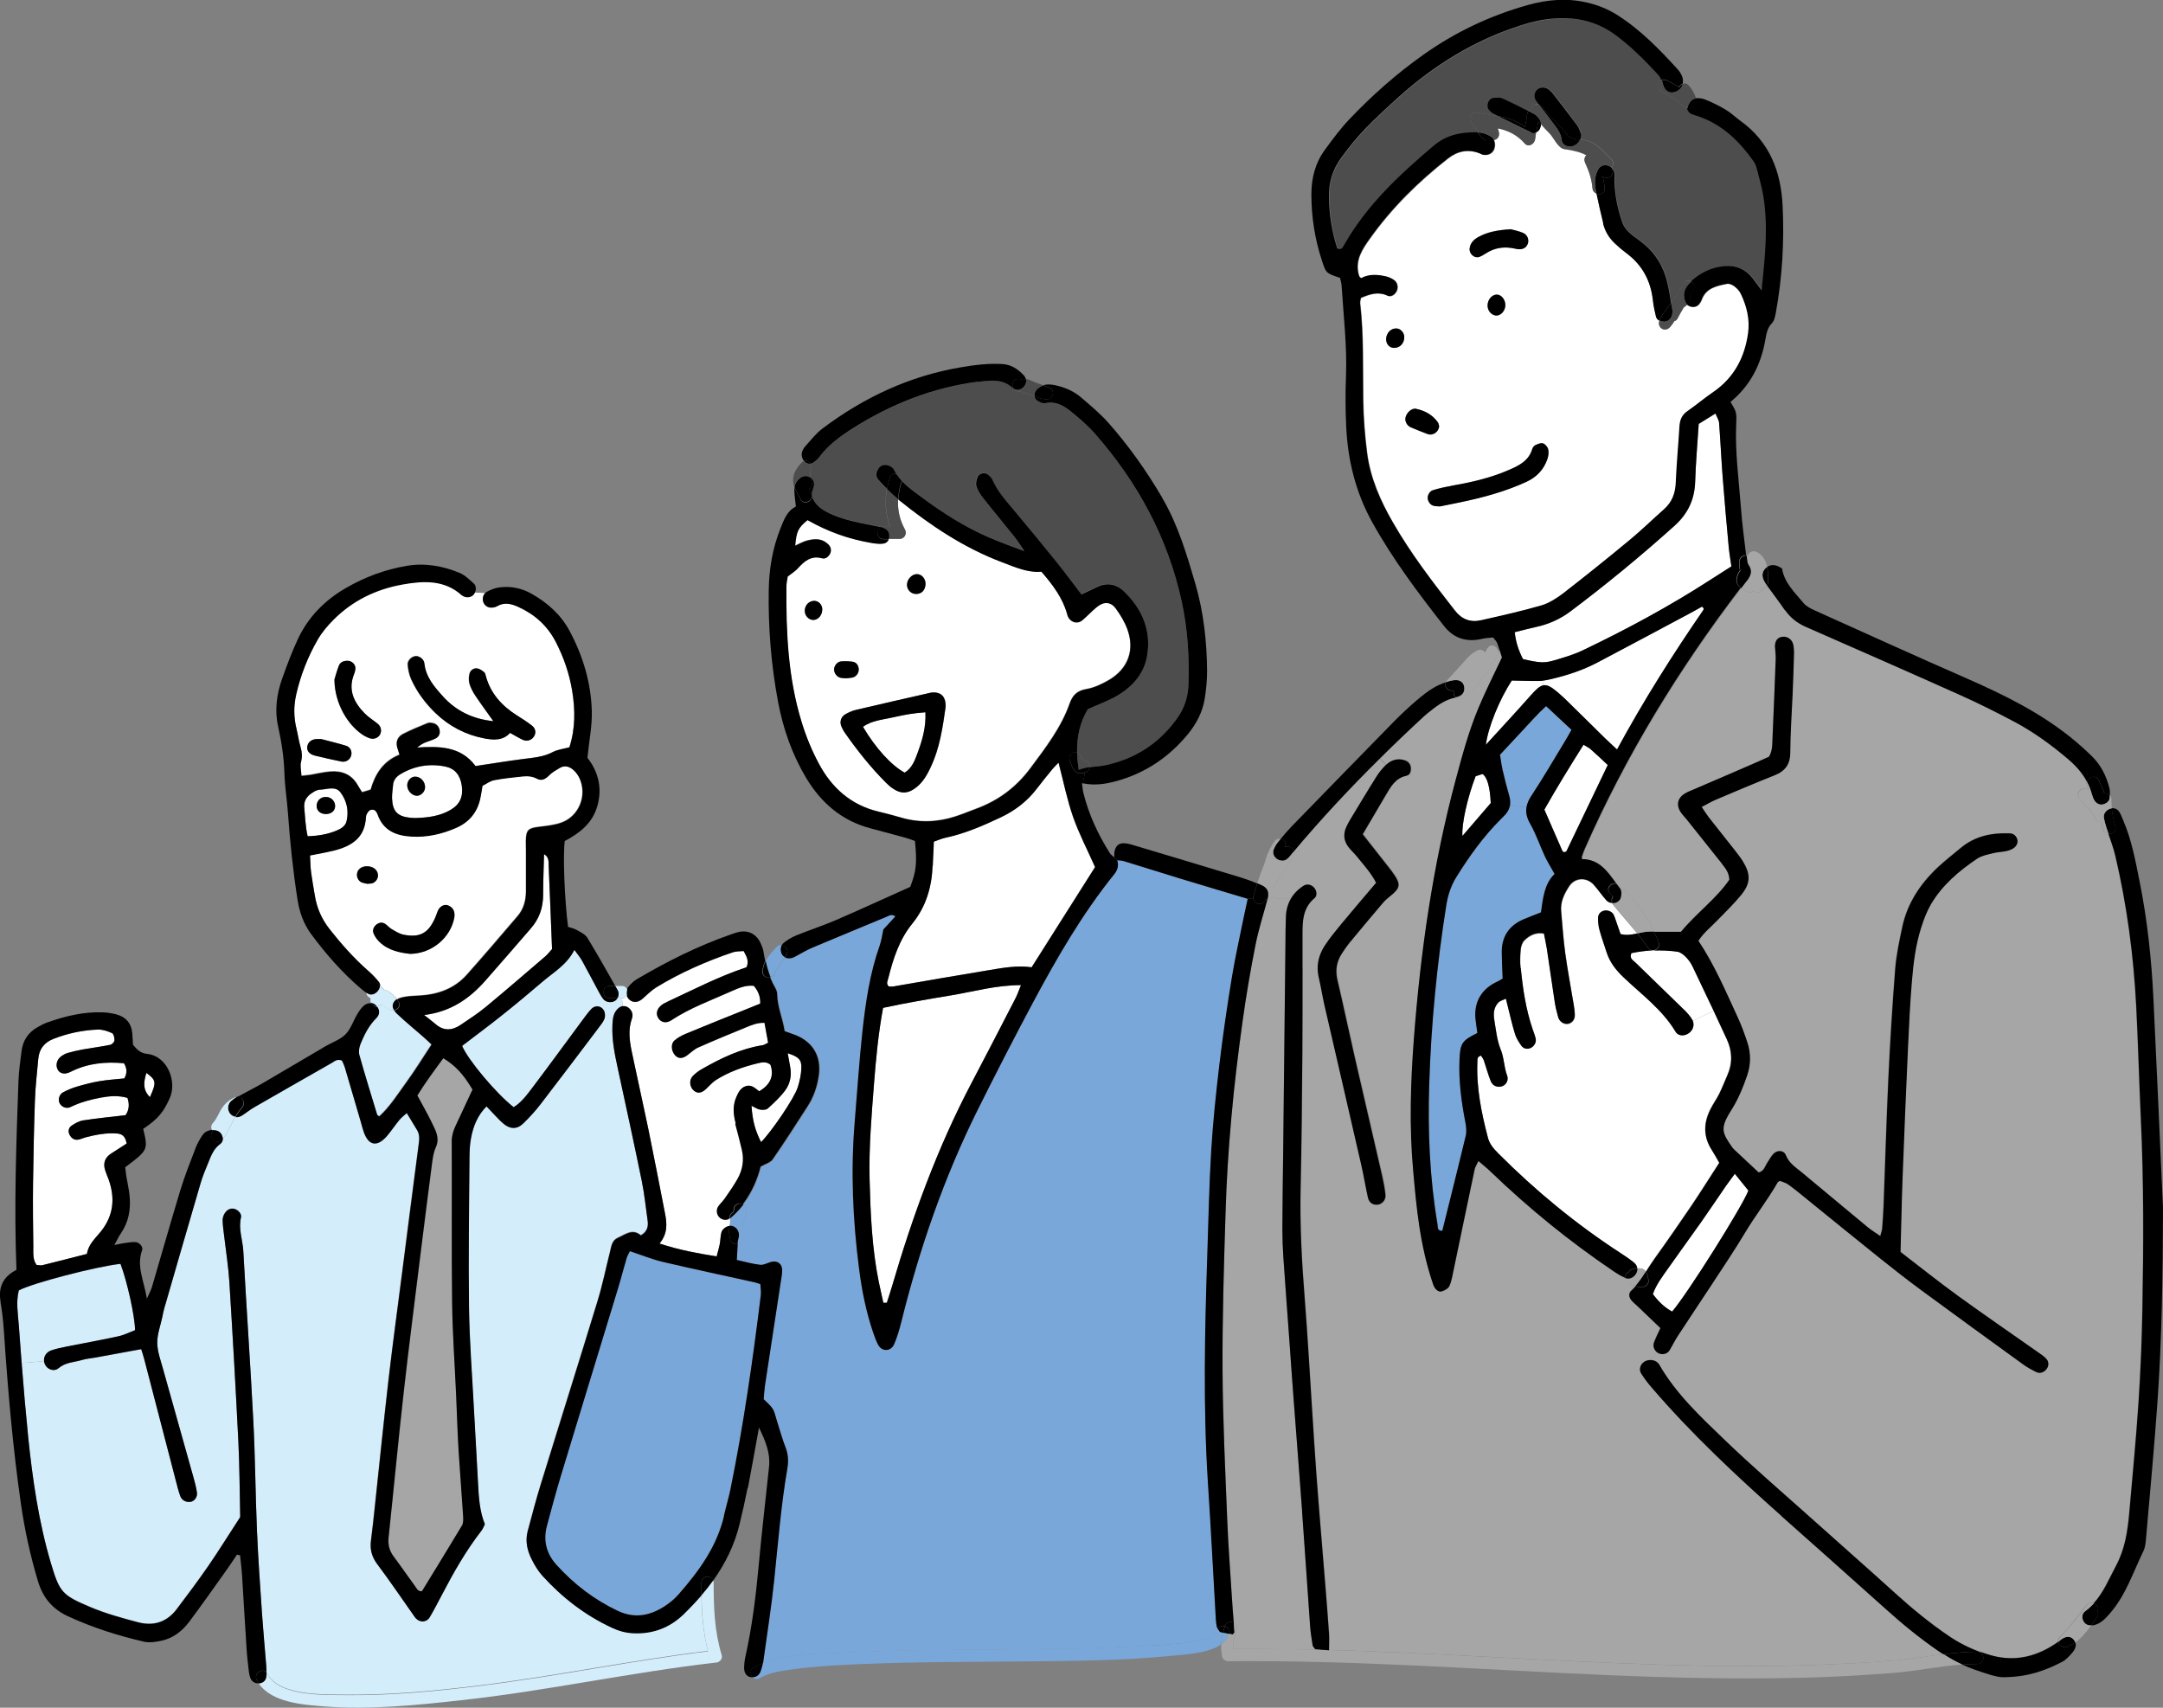 <?xml version="1.0" encoding="UTF-8"?>
<svg id="_レイヤー_1" data-name="レイヤー_1" xmlns="http://www.w3.org/2000/svg" version="1.1" viewBox="0 0 133 105">
  <rect x="0" y="0" width="133" height="105" fill="#808080" stroke="none"/>
  <!-- Generator: Adobe Illustrator 29.4.0, SVG Export Plug-In . SVG Version: 2.1.0 Build 152)  -->
  <defs>
    <style>
      .st0 {
        fill: #d3edfb;
      }

      .st1 {
        fill: #4d4d4d;
      }

      .st2 {
        fill: #fff;
      }

      .st3 {
        fill: #a6a6a6;
      }

      .st4 {
        fill: #79a7d9;
      }
    </style>
  </defs>
  <path class="st2" d="M9.002,65.969c.61.444.627.579.218,1.488-.459-.455-.386-.944-.218-1.488Z"/>
  <path class="st2" d="M26.08,62.408c1.618-.197,2.782-.994,3.773-2.123.935-1.062,1.859-2.123,2.782-3.196.515-.595.761-1.298.761-2.089s.039-1.646.056-2.483c.319.18.274.483.285.747.073,1.691.14,3.381.207,5.089-.145.163-.269.326-.42.455-1.204,1.034-2.401,2.073-3.622,3.078-.504.416-1.052.775-1.595,1.14-.509.337-1.019.376-1.517-.051-.23-.197-.47-.376-.711-.567Z"/>
  <path class="st2" d="M20.035,50.051c.319,0,.554-.185.571-.461.017-.32-.241-.59-.565-.59-.336,0-.582.253-.565.584.011.275.235.461.565.466h-.006ZM18.708,49.664c-.045-.483.218-.769.599-.983.117-.067.258-.118.386-.124.431-.017.941-.247,1.254.174.375.506.515,1.123.369,1.758-.067.281-.308.444-.565.562-.565.247-1.164.348-1.831.371-.14-.601-.151-1.179-.207-1.752l-.006-.006Z"/>
  <path class="st2" d="M54.955,44.097c.616-.146,1.248-.258,1.948-.303.045.91-.185,1.691-.465,2.455-.173.472-.347.972-.812,1.258-.812-.438-1.791-1.505-2.564-2.82.565-.404,1.254-.438,1.892-.59Z"/>
  <path class="st2" d="M25.605,48.922c.258.022.521-.23.532-.505.011-.359-.274-.674-.616-.668-.263,0-.493.264-.481.55.011.315.269.595.565.623ZM27.727,49.787c-.672.399-1.422.489-2.211.511-.073,0-.179-.006-.28-.017-.789-.079-1.092-.388-1.125-1.185-.011-.275.045-.55.062-.826.022-.303.196-.517.442-.663.862-.517,1.802-.668,2.776-.477.61.118.918.562,1.008,1.163.101.674-.112,1.163-.672,1.488v.006Z"/>
  <path class="st2" d="M22.464,45.277c.089.051.185.096.28.124.246.079.509-.028.621-.236.112-.213.067-.477-.134-.652-.263-.219-.565-.399-.806-.64-.666-.68-1.052-1.449-.655-2.426.039-.096.067-.197.078-.298.034-.281-.213-.528-.509-.517-.224,0-.42.096-.504.298-.134.343-.23.713-.274.854.006,1.46.834,2.887,1.898,3.499l.006-.006ZM18.893,45.912c-.034.27.134.472.487.556.532.123,1.069.247,1.601.359.302.062.565-.123.621-.404.05-.241-.067-.489-.33-.567-.554-.174-1.12-.303-1.528-.41h-.269c-.319.011-.549.197-.582.472v-.006ZM26.774,43.845c.84.803,1.842,1.326,2.978,1.545.571.112,1.159.152,1.595-.337.291.163.526.309.772.421.269.129.554.028.711-.219.123-.208.095-.472-.134-.646-.297-.23-.616-.438-.941-.64-.901-.573-1.584-1.314-1.886-2.37-.028-.101-.05-.225-.118-.281-.123-.101-.28-.208-.431-.23-.224-.028-.414.123-.465.337-.05.191-.05.416,0,.607.078.258.213.511.364.741.342.511.705,1.005,1.103,1.562-1.265-.129-2.289-.629-3.107-1.528-.532-.584-1.058-1.185-1.148-2.033-.028-.247-.291-.444-.498-.444-.252,0-.543.258-.521.534.028.298.09.612.213.887.358.792.879,1.488,1.5,2.089l.011.006ZM27.021,44.844c-.05-.213-.196-.371-.42-.41-.101-.017-.218-.034-.308,0-.509.208-1.019.416-1.506.663-.342.174-.487.483-.358.871.039.129.078.253.129.41-1.002.399-1.506,1.196-1.775,2.151-.196.056-.347.107-.526.157-.112-.185-.202-.326-.291-.472-.381-.64-.974-.854-1.674-.798-.409.034-.812.135-1.22.202-.157.022-.319.039-.543.062-.017-.337-.09-.618-.028-.865.084-.32.061-.601-.028-.91-.106-.359-.157-.741-.246-1.107-.179-.713-.185-1.427-.017-2.151.274-1.191.717-2.308,1.321-3.359.252-.444.599-.848.963-1.213,1.181-1.185,2.648-1.887,4.26-2.174,1.254-.225,2.558-.303,3.627.663.022.022.056.039.09.056.224.124.515.073.655-.107.022-.022.039-.051.05-.079l.644.028c-.157.169-.179.449-.067.64.123.208.353.298.627.23.067-.017.129-.039.19-.073.437-.247.862-.146,1.282.045,1.008.455,1.791,1.151,2.306,2.14.498.961.845,1.972,1.019,3.033.19,1.163.196,2.337-.174,3.466-.358.101-.711.135-1.008.286-.593.32-1.232.354-1.875.438-.952.123-1.898.281-2.889.427-.929-1.247-2.261-1.219-3.644-1.135.168-.146.336-.258.515-.337.224-.101.465-.152.672-.264.196-.101.285-.303.235-.522l.011.006Z"/>
  <path class="st2" d="M22.531,50.034c.101-.197.241-.337.487-.241.028.028.062.045.078.073.039.056.078.112.101.174.342,1.005,1.131,1.32,2.094,1.376.946.051,1.847-.152,2.709-.522.817-.348,1.332-.955,1.517-1.831.05-.236.084-.472.134-.769.224-.112.453-.292.711-.343.571-.112,1.159-.174,1.741-.23.308-.028.61-.017.901.14.269.146.509.028.733-.197.185-.191.431-.32.661-.466.314-.191.61-.079.856.135.146.129.274.309.364.494.487,1.062-.022,2.348-1.114,2.735-.448.157-.935.202-1.411.264-.627.079-.756.197-.772.848,0,.208.006.416.006.624v2.488c0,.573-.146,1.101-.521,1.533-1.036,1.208-2.066,2.415-3.118,3.6-.75.843-1.741,1.202-2.849,1.275-.207.017-.414.011-.621.034-.202.022-.409.051-.605.107-.078.022-.151.056-.213.101-.146-.197-.319-.393-.537-.494-.05-.039-.118-.062-.196-.067-.022,0-.123-.09-.196-.174-.034-.039-.067-.079-.101-.118,0-.079-.028-.157-.084-.23-.19-.241-.409-.466-.638-.668-.884-.775-1.663-1.651-2.39-2.578-.481-.612-.784-1.292-.907-2.061-.078-.477-.168-.955-.23-1.432-.039-.331-.045-.674-.067-1.039.521-.107.991-.18,1.455-.298,1.08-.264,1.92-.775,1.982-2.045,0-.067.022-.14.05-.202l-.011.006ZM27.939,56.421c.011-.067.017-.135.011-.202-.006-.27-.151-.449-.392-.55-.196-.084-.476.039-.599.27-.078.152-.123.32-.19.477-.42.961-.941,1.252-1.948,1.05-.258-.051-.498-.208-.733-.343-.146-.079-.252-.225-.398-.32-.196-.129-.392-.084-.565.062-.173.152-.23.359-.134.556.084.18.207.354.353.494.549.528,1.254.663,1.886.73,1.332-.022,2.48-.994,2.709-2.23v.006ZM22.85,54.314c.235-.051.409-.292.392-.534-.022-.27-.235-.472-.549-.517-.364-.051-.666.118-.728.399-.056.241.067.5.291.59.123.051.263.067.33.079.134-.011.202-.011.269-.022l-.006.006Z"/>
  <path class="st2" d="M2.15,67.587c.028-.826.129-1.651.202-2.477.05-.612.369-1.011.946-1.236.873-.343,1.78-.534,2.709-.567.297-.011.61.096.884.219.101.051.157.298.145.449,0,.101-.151.247-.258.27-.571.112-1.153.191-1.73.292-.302.056-.605.129-.901.213-.129.034-.252.107-.364.185-.285.197-.375.534-.246.814.134.275.437.343.8.157,1.047-.534,2.144-.635,3.286-.528.196.331.196.612.022.932-.509.051-1.019.079-1.523.169-.47.079-.941.202-1.399.337-.291.09-.582.208-.851.354-.23.123-.308.421-.224.629.106.253.42.405.689.27.593-.292,1.22-.461,1.864-.579.543-.101,1.08-.146,1.635.017.14.416.095.764-.118,1.062-.89.107-1.746.191-2.592.32-.258.039-.515.18-.733.331-.173.124-.224.343-.117.556.101.197.269.331.498.303.168-.017.325-.101.487-.146.638-.163,1.276-.292,1.942-.236.314.028.509.18.582.618-.347.219-.661.421-.974.629-.364.236-.481.573-.353.989.056.197.145.388.218.584.414,1.157.308,2.23-.481,3.213-.342.421-.761.792-.851,1.371-.952.241-1.847.472-2.749.697-.095.022-.202-.011-.347-.017-.235-.315-.196-.702-.202-1.067-.017-1.314-.034-2.629-.017-3.937.022-1.73.056-3.454.117-5.184v-.006Z"/>
  <path class="st2" d="M49.054,66.856c-.213.68-1.651,2.775-2.261,3.376-.364-.725-.526-1.309-.588-2.236.224.101.369.213.526.236.157.022.381.017.481-.073.375-.343.761-.697,1.064-1.107.314-.421.409-.938.302-1.472-.05-.258-.09-.517-.146-.814.661.213.857.393.84.893-.011.404-.101.814-.224,1.202l.006-.006Z"/>
  <path class="st2" d="M44.256,74.855c.173.169.442.219.638.062v.298c-.017.051-.022.107-.034.157-.213.028-.453.202-.504.416-.056.23-.05.477-.101.719-.045.225-.112.444-.19.741-1.181-.191-2.284-.388-3.51-.792.509-.618.459-1.236.336-1.853-.341-1.73-.672-3.454-1.024-5.184-.325-1.59-.689-3.168-1.019-4.757-.145-.68-.235-1.365.011-2.045.022-.067.028-.135.034-.202.006-.225-.185-.472-.409-.539-.073-.022-.134-.022-.196-.017l-.045-.477c.151,0,.252-.084.302-.191.034.124.101.23.207.309.224.169.504.135.75-.073.285-.247.549-.522.868-.719,1.472-.899,3.051-1.59,4.68-2.146.213-.073.453-.062.689-.084.202.354.347.657.173 1-1.69.556-3.247,1.371-4.837,2.106-.095.045-.185.09-.274.14-.056.034-.112.084-.162.124-.241.208-.302.494-.157.741.168.286.487.359.806.146,1.159-.764,2.458-1.23,3.711-1.792.431-.197.879-.382,1.366-.326.269.326.414.657.392,1.095-.246.101-.498.202-.75.303-1.276.517-2.553,1.022-3.823,1.55-.246.101-.498.241-.7.416-.246.219-.196.674.062.932.196.197.453.18.739-.039.218-.163.42-.359.661-.466.974-.432,1.959-.843,2.944-1.241.336-.14.683-.292,1.131-.275.078.432.151.831.224,1.224-.151.073-.241.14-.336.152-1.349.208-2.553.792-3.723,1.46-.207.118-.409.264-.571.432-.252.258-.196.696.078.915.218.174.459.14.728-.112.202-.185.381-.404.605-.55.789-.505,1.668-.82,2.575-1.034.252-.062.543-.129.789.096.252.747-.067,1.253-.694,1.629-.252-.191-.481-.438-.834-.315-.325.112-.465.405-.582.691-.23.534-.174,1.078-.022,1.623.145.533.28,1.067.409,1.601.151.635.05,1.241-.269,1.803-.241.421-.515.815-.789,1.208-.117.169-.274.309-.392.477-.146.208-.101.5.062.663h-.022Z"/>
  <path class="st2" d="M102.563,77.989c.672-.961,1.372-1.904,2.044-2.865.515-.736,1.013-1.477,1.522-2.219.151-.225.319-.438.538-.736.296.371.56.691.834,1.034-.375.983-3.695,6.268-4.686,7.437-.425-.221-.822-.58-1.192-1.078.202-.579.577-1.073.935-1.578l.005.006Z"/>
  <path class="st2" d="M104.047,62.689c-.134-.236-.33-.444-.526-.635-.985-.966-1.987-1.921-2.972-2.887-.135-.129-.37-.23-.235-.562.431-.096.873-.152,1.321-.174.492-.022.99,0,1.494.067.185.028.37.174.515.32.168.169.314.371.42.59.437.915.873,1.825,1.304,2.741l-1.276.612s-.022-.051-.039-.073h-.006Z"/>
  <path class="st2" d="M91.665,49.377c-.565.651-1.136,1.32-1.741,2.022-.062-.73.319-2.398.812-3.673.146-.045.302-.096.42-.135.297.185.465.815.509,1.786Z"/>
  <path class="st2" d="M94.128,42.749c-.884,1.005-1.797,1.983-2.771,3.05.14-1.084.829-2.775,1.595-3.954.526.011,1.097.034,1.674.028.073,0,.151,0,.224-.017l.039.286c-.218.045-.437.247-.761.612v-.006Z"/>
  <path class="st2" d="M96.066,52.309c-.358-.82-.717-1.64-1.103-2.527.739-1.314,1.551-2.629,2.407-3.988.179.112.325.174.442.281.358.315.7.64,1.047.966-.845,1.764-1.69,3.533-2.541,5.302-.011.022-.056.028-.084.045-.034,0-.073.017-.101,0-.028-.011-.05-.045-.067-.073v-.006Z"/>
  <path class="st2" d="M103.969,37.677c.235-.124.464-.258.688-.382.056.067.09.09.095.118,0,.028,0,.073-.022.101-1.892,2.747-3.678,5.566-5.301,8.566-.285-.264-.509-.472-.728-.68-.789-.769-1.573-1.545-2.357-2.32-.173-.169-.347-.331-.532-.489-.414-.354-.666-.505-.924-.455l-.039-.286c.162-.017.325-.051.481-.09,1.008-.23,1.987-.55,2.9-1.033,1.914-1.005,3.823-2.033,5.732-3.05h.006Z"/>
  <path class="st2" d="M93.149,63.565c.078.258.23.5.386.719.123.174.33.247.549.163.224-.084.392-.343.341-.579-.045-.202-.123-.393-.19-.59-.414-1.219-.599-2.483-.728-3.752-.039-.376-.022-.764.011-1.135.022-.191.095-.421.224-.55.319-.315.711-.511,1.204-.421.067.359.134.657.185.966.157,1.062.302,2.123.47,3.179.05.343.129.68.224,1.011.09.298.392.455.638.388.23-.067.386-.27.381-.545,0-.208-.034-.416-.067-.618-.173-1.056-.375-2.106-.521-3.168-.117-.854-.173-1.719-.252-2.578-.056-.59.196-1.09.498-1.55.353-.534,1.064-.567,1.5-.09.28.303.504.657.784.966.095.101.218.152.347.157.011.039.034.073.061.107.481.595.996,1.157,1.478,1.752-.336.073-.678.135-1.03.034-.101-.292-.19-.545-.28-.809-.045-.129-.084-.264-.146-.382-.112-.202-.397-.309-.632-.23-.224.073-.33.253-.325.472.006.241.028.489.095.719.129.466.297.921.442,1.382.196.607.565,1.073,1.036,1.516,1.114,1.062,2.385,1.983,3.196,3.342.146.247.47.281.739.135.297-.163.442-.505.319-.809l1.277-.612c.274.579.543,1.163.811,1.747.331.725.353,1.472.023,2.213-.168.376-.314.764-.499,1.135-.151.309-.358.59-.515.899-.447.859-.481,1.713.062,2.55.162.253.302.522.459.786-.588.91-1.136,1.786-1.713,2.64-.739,1.084-1.483,2.168-2.25,3.23-.191.264-.364.545-.543.82-.118-.174-.319-.208-.521-.191-.017-.124-.084-.247-.201-.343-.269-.219-.554-.41-.84-.595-2.732-1.775-5.223-3.831-7.524-6.139-.274-.275-.515-.556-.616-.938-.403-1.539-.722-3.095-.649-4.701.006-.124-.028-.286.224-.354.05.09.134.185.173.298.146.421.258.859.425,1.275.117.292.409.393.683.315.252-.079.437-.365.319-.674-.196-.517-.179-1.067-.392-1.59-.23-.567-.291-1.208-.392-1.814-.067-.382-.034-.775.246-1.073.101-.107.274-.146.465-.241.056.241.095.404.14.567.14.534.258,1.073.42,1.601l-.011-.011Z"/>
  <path class="st2" d="M106.303,33.65c.039.404.107.809.163,1.174-.437.275-.863.55-1.294.826-2.519,1.629-5.155,3.05-7.859,4.342-.554.264-1.159.438-1.746.612-.605.18-.912.152-1.915-.079-.269-.517-.442-1.033-.509-1.651.448-.112.873-.225,1.304-.32.784-.169,1.5-.489,2.138-.972,2.205-1.657,4.333-3.409,6.387-5.257.823-.741,1.232-1.618,1.266-2.719.033-1.168.14-2.342.218-3.538.336-.208.649-.399,1.03-.64.095.236.213.405.224.584.084,1.101.134,2.207.218,3.308.112,1.449.241,2.893.375,4.336v-.006Z"/>
  <path class="st2" d="M85.233,20.861c0,.309.207.534.493.534.353,0,.621-.281.621-.657,0-.281-.235-.534-.498-.539-.336-.006-.616.298-.616.668v-.006ZM91.396,15.559c.481-.303,1.002-.399,1.562-.315.134.022.269.062.403.073.285.022.498-.101.577-.32.095-.258-.006-.567-.285-.685-.274-.118-.577-.174-.761-.225-.772.051-1.405.152-1.987.477-.274.152-.493.365-.537.702-.039.32.28.618.582.522.157-.045.302-.146.442-.236l.006.006ZM92.113,7.892c.599.135,1.142.371,1.64.927.241.27.616.034.644-.27.017-.14.034-.275.062-.41.129-.062.235-.174.274-.359.011-.051.017-.096.017-.135.168.191.341.371.521.556.258.258.532.915.912.972.588.084.991.185,1.36.376-.112.101-.162.275-.078.461.235.517.403,1.005.454,1.573.017.174.123.281.246.331.123.607.269,1.213.414,1.82.118.477.364.893.722,1.23.224.213.465.416.711.601.969.719,1.489,1.685,1.629,2.881.039.343.107.685.191,1.017.033.124.112.202.207.253-.006.022-.017.051-.023.073-.061.23.118.489.364.477.252-.006.375-.241.515-.421.023-.028.034-.062.051-.09.084-.028.156-.073.201-.163.118-.23.246-.455.381-.68.073-.062.151-.118.224-.174.201.191.554.208.739-.017.067-.079.123-.169.156-.264.263-.741.924-.865,1.562-.994.14-.028.342.062.47.163.157.124.308.286.392.466.37.764.56,1.567.442,2.415-.207,1.505-.867,2.747-2.155,3.623-.543.371-1.035.792-1.573,1.163-.352.242-.47.562-.492.966-.068,1.14-.18,2.275-.224,3.415-.023.668-.224,1.208-.722,1.651-.695.618-1.361,1.275-2.083,1.865-1.355,1.118-2.726,2.219-4.114,3.303-.403.309-.862.607-1.349.747-1.22.354-2.463.635-3.7.91-.655.146-1.187-.039-1.629-.607-1.36-1.741-2.704-3.494-3.812-5.42-.761-1.325-1.377-2.713-1.579-4.246-.14-1.095-.23-2.202-.241-3.303-.028-1.972.039-3.943-.185-5.903-.017-.129.028-.264.045-.343.565-.236,1.075-.404,1.635-.135.224.107.487-.079.577-.315.095-.225.028-.505-.173-.646-.14-.096-.297-.174-.459-.213-.537-.129-1.075-.174-1.562.101-.062-.056-.101-.073-.112-.107-.028-.062-.05-.129-.062-.197-.185-.837.241-1.477.683-2.101,1.349-1.899,2.995-3.522,4.82-4.954.582-.455,1.226-.601,1.937-.326.062.022.123.067.19.084.308.073.588-.051.7-.298.089-.197.089-.427,0-.607.039-.006.078-.022.123-.045.146-.073.218-.275.173-.427-.017-.051-.028-.258-.073-.152.011-.034.022-.062.028-.096l-.011-.006ZM95.141,28.23c.067-.191.095-.416.05-.601-.034-.146-.179-.32-.314-.365-.129-.045-.319.039-.465.101-.084.034-.168.14-.196.23-.218.747-.823,1.039-1.472,1.314-1.142.494-2.34.758-3.555.972-.369.062-.739.146-1.097.258-.23.073-.369.376-.297.59.067.208.202.354.431.382.067.011.14.011.297.022.347-.067.784-.152,1.22-.247,1.411-.292,2.793-.663,4.109-1.269.633-.292,1.058-.747,1.282-1.393l.006.006ZM92.561,18.76c0-.331-.241-.64-.515-.646-.319,0-.588.32-.577.697.006.32.274.601.565.59.28-.011.526-.315.526-.64ZM88.491,26.225c-.017-.056-.017-.169-.073-.247-.33-.472-.812-.73-1.355-.843-.269-.056-.588.258-.644.556-.039.225.101.489.33.584.342.146.689.286,1.041.416.297.112.661-.112.7-.466Z"/>
  <path class="st2" d="M54.035,78.82c-.425-2.073-.509-4.173-.565-6.28-.05-1.972.117-3.932.269-5.892.123-1.55.263-3.089.56-4.684,1.388-.298,2.805-.539,4.215-.775,1.377-.23,2.737-.618,4.266-.623-.145.348-.23.601-.353.837-.901,1.747-1.803,3.494-2.715,5.229-2.071,3.954-3.594,8.122-4.848,12.402-.101.354-.224.708-.336,1.062h-.213c-.095-.427-.196-.854-.28-1.281v.006Z"/>
  <path class="st2" d="M65.082,46.889c.302,1.163.526,2.269.89,3.325.364,1.034.879,2.017,1.355,3.095-1.299,2.05-2.586,4.083-3.902,6.162-.862-.129-1.735.028-2.609.174-1.965.32-3.93.668-5.894,1.005-.095.017-.196,0-.28,0-.179-.174-.073-.343-.034-.494.308-1.208.672-2.376,1.483-3.376.834-1.022,1.204-2.236,1.243-3.555.017-.483.045-.96.067-1.483.252-.084.47-.185.694-.236,1.187-.253,2.289-.73,3.381-1.241.884-.416,1.651-.989,2.25-1.775.314-.41.638-.814.969-1.213.101-.124.224-.236.375-.393l.011.006Z"/>
  <path class="st2" d="M50.062,36.947c-.319,0-.56.253-.582.584-.017.32.258.612.554.59.297-.022.526-.309.521-.64,0-.298-.23-.534-.498-.528l.006-.006ZM54.871,48.456c.537.376.985.354,1.506-.073.381-.315.621-.73.834-1.168.582-1.202.761-2.499.94-3.741.028-.657-.291-.96-.884-.893-.034,0-.067.017-.101.022-1.506.343-3.017.685-4.518,1.039-.23.051-.459.157-.666.275-.258.146-.353.449-.246.719.061.157.145.315.246.449.756,1.073,1.573,2.101,2.502,3.033.123.124.246.241.392.337h-.006ZM49.648,31.959c1.276.719,2.519,1.168,3.963,1.41.202.034.414.056.616.045.196-.011.358-.096.42-.281h.672c.291,0,.465-.32.325-.567-.342-.612-.47-1.236-.425-1.876.011.011.028.022.039.034,1.942,1.562,3.991,2.938,6.342,3.825.8.303,1.579.657,2.418.579.705.814,1.304,1.606,1.584,2.601.017.067.034.135.067.197.179.337.582.432.868.191.314-.264.588-.573.907-.826.425-.343.851-.315,1.164.123.28.388.537.815.7,1.258.465,1.269.05,2.421-1.114,3.112-.442.258-.929.494-1.422.573-.565.096-.84.393-1.013.887-.526,1.488-1.478,2.713-2.407,3.966-.879,1.185-1.976,2-3.336,2.499-.42.157-.834.331-1.254.466-1.108.365-2.228.41-3.353.084-.465-.135-.929-.258-1.399-.371-1.691-.399-2.877-1.46-3.672-2.949-.437-.815-.795-1.691-1.064-2.572-.829-2.707-.957-5.504-.935-8.313,0-.236.062-.472.084-.629.258-.202.465-.326.621-.5.409-.455.829-.809,1.511-.612.224.062.476-.197.515-.421.045-.241-.09-.393-.258-.528-.364-.286-.778-.247-1.181-.146-.252.062-.487.202-.75.32.078-.899.174-1.095.756-1.578h.011ZM56.909,35.93c.022-.343-.235-.64-.537-.629-.291.006-.571.292-.599.607-.028.331.224.612.554.612.336,0,.56-.225.582-.59ZM52.419,41.66c.235-.051.409-.292.386-.534-.022-.225-.14-.399-.364-.438-.23-.039-.476-.045-.711-.022-.235.017-.431.258-.437.494,0,.236.185.477.414.517.101.022.202.017.33.028.112-.011.246-.017.381-.045Z"/>
  <path class="st4" d="M92.841,49.557c.039-.191.028-.393-.034-.618-.151-.534-.285-1.067-.414-1.606-.067-.298-.101-.607-.157-.932.487-.522.952-1.028,1.422-1.528.448-.477.873-.972,1.411-1.46.532.494,1.03.955,1.562,1.455-.134.236-.246.438-.364.64-.7,1.151-1.377,2.314-2.116,3.437-.151.236-.246.455-.285.668l-1.024-.062v.006Z"/>
  <path class="st4" d="M92.477,50.169c.196-.185.314-.388.364-.612l1.024.062c-.062.337.022.668.23,1.045.358.629.588,1.325.896,1.983.157.337.358.652.599,1.09-.638.618-.717,1.5-.84,2.37-.364.146-.711.275-1.058.421-.884.371-1.349,1.039-1.349,2.011,0,.376.022.758.034,1.14,0,.169.017.331.022.5-.123.067-.207.124-.297.169-.985.432-1.478,1.241-1.377,2.292.028.303.078.601.117.882-.924.461-1.052.618-1.097,1.601-.061,1.32.112,2.617.364,3.915.05.264.078.556.017.809-.465,1.949-.957,3.887-1.439,5.836-.325.028-.269-.247-.297-.41-.481-2.842-.599-5.707-.509-8.577.123-3.701.47-7.38,1.052-11.031.101-.629.291-1.208.621-1.736.784-1.264,1.646-2.471,2.704-3.527.073-.073.145-.146.218-.219v-.011Z"/>
  <path class="st3" d="M26.724,69.384c-.129-.281-.269-.562-.414-.837-.207-.393-.425-.786-.644-1.185.504-.815,1.058-1.55,1.595-2.292.739.444,1.22.961,1.797,1.927-.341.725-.689,1.472-1.036,2.219-.129.275-.218.55-.241.859l-.879-.017c0-.23-.073-.449-.179-.674Z"/>
  <path class="st3" d="M26.792,70.569c.078-.18.118-.348.118-.511l.879.017v.135c.011,3.286-.022,6.566.022,9.852.022,1.898.157,3.803.246,5.701.05,1.14.084,2.28.151,3.421.078,1.342.196,2.691.28,4.033.011.197.022.432-.073.59-.812,1.359-1.64,2.702-2.458,4.033-.263.028-.319-.169-.414-.292-.448-.612-.879-1.241-1.332-1.848-.263-.354-.353-.719-.308-1.163.319-2.988.599-5.982.935-8.97.314-2.78.672-5.555,1.013-8.33.23-1.853.465-3.701.705-5.555.05-.376.084-.775.241-1.107l-.006-.006Z"/>
  <path class="st3" d="M81.399,101.45c-1.853-.05-3.706-.073-5.559-.062-.028-.421.073-.786.202-1.202.062-.196-.034-.348-.179-.421-.039-.517-.078-1.056-.118-1.595-.095-1.55-.218-3.1-.28-4.656-.123-3.072-.274-6.145-.291-9.223-.017-3.247.078-6.499.185-9.745.062-1.932.179-3.864.353-5.791.179-1.994.42-3.982.694-5.971.218-1.573.487-3.14.795-4.696.185-.938.481-1.854.728-2.78.095,0,.196-.028.269-.09l1.17.034c-.196.337-.291.708-.302,1.107-.017.517-.022,1.039-.028,1.556-.05,4.286-.095,8.571-.14,12.857-.017,1.589-.039,3.179-.05,4.769,0,.59.022,1.174.062,1.758.118,1.758.252,3.516.381,5.274.084,1.135.157,2.275.246,3.409.173,2.308.358,4.617.526,6.92.173,2.342.319,4.69.493,7.032.028.415.101.82.162,1.23.011.056.073.106.157.219.151.017.319.033.526.056v.011Z"/>
  <path class="st3" d="M84.64,47.759c-.549.876-1.08,1.764-1.618,2.651-.073.118-.134.241-.196.365-.263.522-.196 1.0.196,1.432.14.152.291.298.42.461.409.505.857.983,1.181,1.612-.722.848-1.439,1.685-2.144,2.539-.347.421-.7.854-1.002,1.309-.291.438-.448.91-.448,1.41h-.952v-2.045c0-.837.011-1.663.739-2.269.19-.152.129-.483-.034-.657-.173-.185-.431-.242-.655-.096-.202.129-.392.286-.543.472-.084.101-.162.208-.224.32l-1.17-.034c.073-.062.118-.152.118-.275,0-.163,0-.326.011-.483.409-.607.856-1.191,1.198-1.848.05-.096.056-.185.034-.27,1.674-1.994,3.443-3.887,5.284-5.707l.386.393c-.224.213-.42.461-.582.719Z"/>
  <path class="st3" d="M99.412,54.342c-.537-.736-1.052-1.5-2.116-1.5,0-.084-.011-.124,0-.152.056-.163.112-.326.179-.483,2.53-5.752,5.788-11.059,9.589-16.041.129.101.291.185.431.236.123.045.252,0,.347-.084.196.202.527.062.611-.18.078-.022.156-.062.207-.135.364.505.744 1,1.097,1.516.162.236.347.432.56.601l-.65,1.028c-.033,0-.072,0-.112.011-.274.045-.425.264-.414.612.011.241.05.483.045.719-.056,1.623-.123,3.247-.196,4.87-.017.376.011.764-.213,1.163-.24.107-.52.236-.8.359-1.265.545-2.53,1.09-3.79,1.635-.19.079-.386.152-.565.258-.459.264-.566.702-.291,1.14.111.174.263.32.391.483.711.887,1.428,1.775,2.133,2.674.213.27.454.528.476 1-.801,1.174-2.026,2.05-2.978,3.207h-1.657c-.056-.118-.118-.23-.179-.348.017-.107-.006-.219-.107-.315-.056-.062-.117-.118-.179-.174-.453-.747-1.002-1.432-1.662-2.011-.05-.045-.101-.073-.157-.084v-.006Z"/>
  <path class="st3" d="M84.836,46.647c.901-.899,1.825-1.775,2.76-2.64.05-.051.101-.095.157-.135.532-.427,1.052-.859,1.758-.994.106.118.274.163.431.045.022-.017.05-.039.073-.062l.011-.011c.521-.416.952-.871,1.327-1.382.062-.017.118-.051.168-.118.134-.169.202-.371.274-.562.101-.169.196-.343.285-.522.039-.079.05-.169.034-.247l.101-.034c.056.174.101.331.145.449-.521,1.107-1.019,2.089-1.444,3.106-.605,1.432-1.008,2.938-1.405,4.437-1.399,5.229-2.161,10.554-2.569,15.94-.202,2.691-.285,5.386-.039,8.083.19,2.123.386,4.538,1.232,6.998.09.264.302.477.515.416.179-.051.409-.174.476-.326.14-.309.19-.657.263-.994.431-2.061.862-4.123,1.293-6.184.034-.157.134-.298.23-.511.28.241.521.432.739.64,2.34,2.258,4.853,4.302,7.551,6.122.23.152.465.298.717.41,0,0,.011,0,.017.006.006.129.073.258.185.315.134.067.269.141.414.18h.017c-.084.096-.168.185-.263.27-.168.157-.14.388,0,.573.106.135.241.241.369.359.471.449.941.904,1.428,1.365-.151.326-.291.601-.398.887-.078.219.012.455.18.595l-.37.489c-.14,0-.28.039-.392.112-.24.163-.336.472-.179.719.185.292.392.567.616.826,2.452,2.859,5.195,5.426,8.005,7.925,2.138,1.899,4.277,3.803,6.404,5.707,1.024.921,2.088,1.798,3.224,2.578.112.073.224.152.342.225-1.008.129-2.016.303-3.001.388-1.953.168-3.913.252-5.866.308-3.897.107-7.798,0-11.689-.162-5.743-.242-11.481-.63-17.23-.792,0-.416.017-.719,0-1.011-.073-1.068-.162-2.135-.246-3.208-.174-2.202-.369-4.404-.532-6.611-.174-2.449-.319-4.898-.476-7.347-.078-1.168-.145-2.342-.246-3.516-.179-2.241-.297-4.477-.246-6.729.067-2.763.09-5.527.106-8.296.011-1.736.011-3.477.011-5.212h.952c0,.185.022.371.067.567.134.567.224,1.151.353,1.724.75,3.263,1.506,6.521,2.256,9.784.151.668.263,1.354.414,2.028.073.32.314.472.61.432.263-.034.493-.292.465-.59-.034-.376-.101-.753-.19-1.123-.571-2.488-1.153-4.976-1.724-7.465-.353-1.545-.677-3.1-1.041-4.639-.146-.618-.05-1.163.308-1.674.134-.197.269-.404.42-.59.683-.826,1.366-1.646,2.06-2.46.157-.18.347-.331.532-.489.521-.432.565-.663.202-1.213-.112-.174-.241-.337-.369-.5-.509-.651-1.019-1.297-1.595-2.028.487-.82.935-1.595,1.394-2.37.319-.534.599-1.095,1.304-1.23.23-.045.28-.292.258-.505-.022-.23-.179-.382-.386-.444-.431-.135-.823-.011-1.142.292l-.386-.393-.022.017Z"/>
  <path class="st3" d="M101.489,83.617l.37-.489c.044.034.089.062.14.079.229.09.503.017.638-.197.179-.292.324-.607.515-.893.677-1.039,1.371-2.073,2.054-3.112.7-1.073,1.416-2.129,2.071-3.224.633-1.062,1.4-2.028,2.01-3.1.017-.028.056-.039.134-.09.152.067.359.112.515.225.392.281.762.59,1.137.893,1.5,1.213,3,2.438,4.506,3.645.834.668,1.674,1.325,2.536,1.96,2.082,1.533,4.176,3.056,6.27,4.566.246.18.526.331.8.466.23.112.47.022.638-.191.157-.197.151-.466-.05-.657-.146-.146-.319-.258-.487-.376-1.635-1.151-3.286-2.28-4.904-3.454-1.198-.871-2.357-1.797-3.543-2.707.039-1.516.067-2.999.123-4.482.1-2.696.212-5.386.336-8.082.061-1.382.134-2.764.246-4.14.095-1.101.229-2.202.571-3.258.157-.489.341-.983.599-1.421.7-1.185,1.73-2.056,2.855-2.808.274-.18.638-.247.963-.326.263-.067.543-.073.811-.129.163-.039.336-.096.471-.197.167-.129.268-.331.195-.55-.072-.208-.229-.331-.464-.343-1.097-.034-2.122.169-2.995.893-.476.399-.974.775-1.422,1.202-1.08,1.017-1.87,2.219-2.183,3.685-.174.843-.364,1.696-.431,2.556-.174,2.241-.319,4.482-.42,6.729-.123,2.623-.196,5.252-.297,7.875-.016.449-.05.899-.084,1.348-.011.123-.061.253-.117.472-.302-.213-.56-.371-.789-.556-1.355-1.118-2.71-2.247-4.059-3.376-.369-.303-.767-.55-.963-1.045-.123-.315-.554-.315-.783-.051-.135.152-.23.343-.348.511-.145.219-.195.522-.537.607-.493-.466-.996-.932-1.495-1.399-.05-.051-.1-.101-.14-.157-.57-.826-.744-1.112-.179-2.067.073-.118.146-.236.219-.354.38-.623.649-1.292.884-1.983.235-.685.235-1.359.017-2.033-.174-.522-.364-1.045-.593-1.545-.739-1.595-1.422-3.213-2.419-4.707.314-.489.75-.831,1.131-1.224.498-.522,1.03-1.022,1.489-1.584.599-.73.605-1.281.106-2.09-.145-.236-.319-.449-.487-.668-.537-.68-1.074-1.354-1.606-2.033-.146-.18-.263-.382-.431-.629.319-.169.582-.326.862-.444,1.203-.511,2.407-1.022,3.622-1.505.655-.264.957-.691.963-1.415.005-1.208.095-2.421.145-3.628.034-.792.062-1.589.084-2.387,0-.202-.006-.416-.05-.618-.068-.286-.319-.472-.594-.472l.65-1.028c.212.169.447.303.705.421,3.18,1.399,6.359,2.792,9.522,4.207,1.125.505,2.239,1.062,3.325,1.64,1.187.635,2.273,1.427,3.297,2.297.476.404.885.859,1.159,1.399-.011.051-.011.101.006.157.039.118.067.236.095.354-.347-.343-.851.174-.532.534.347.393.733.764.985,1.224.084.152.213.202.336.191.045.157.09.315.129.477.05.169.173.247.308.258.151.449.319.899.425,1.359.717,3.033,1.125,6.111,1.282,9.223.118,2.314.179,4.623.286,6.937.179,3.898.162,7.807.095,11.711-.034,1.865-.107,3.729-.23,5.594-.151,2.308-.375,4.617-.576,6.92-.101,1.135-.263,2.236-.823,3.275-.426.792-.762,1.629-1.366,2.292-.151-.051-.33-.022-.454.135-.503.674-1.024,1.337-1.617,1.938-.09.096-.124.191-.118.286-1.248.888-2.609,1.259-4.126.837-.229-.067-.459-.134-.682-.219-.678-.247-1.322-.573-1.926-.988-1.142-.775-2.206-1.646-3.23-2.573-1.763-1.595-3.549-3.162-5.318-4.752-1.747-1.561-3.527-3.089-5.212-4.713-1.483-1.427-3.006-2.842-4.047-4.662-.017-.028-.045-.051-.067-.079-.107-.118-.28-.18-.459-.18l.022.011Z"/>
  <path class="st1" d="M93.982,6.83c-.521-.264-1.036-.528-1.567-.769-.173-.079-.403-.062-.599-.039-.302.039-.465.494-.269.736.084.101.196.197.314.253.078.039.162.079.241.124-.392-.073-.8-.129-1.243-.208-.381-.067-.616.331-.369.635.14.169.263.348.392.522,0,.022,0,.045.011.067-.98-.022-1.898.146-2.698.814-2.116,1.792-4.131,3.662-5.519,6.111-.073.123-.14.343-.42.219-.319-1-.487-2.045-.515-3.123-.022-.899.213-1.719.739-2.432.448-.612.918-1.213,1.444-1.758.694-.719,1.427-1.404,2.178-2.067,2.189-1.949,4.641-3.449,7.445-4.342.66-.213,1.327-.359,2.015-.416,1.388-.107,2.659.174,3.801,1.017.951.702,1.774,1.533,2.575,2.393.106.112.179.236.241.371-.247.118-.364.505-.045.663.285.146.565.292.839.466.247.157.504.517.807.579,0,.169.123.32.307.393.157.067.325.101.493.163,1.416.517,2.435,1.522,3.286,2.724.101.135.157.309.202.472.14.534.291,1.062.386,1.606.319,1.865.123,3.718-.095,5.853-.28-.376-.415-.562-.555-.741-.442-.556-1.007-.803-1.718-.747-.812.067-1.489.41-2.071.938-.163-.101-.392-.09-.504.129-.207.41-.482.792-.739,1.179-.09-.539-.168-1.084-.325-1.601-.28-.91-.828-1.663-1.606-2.23-.42-.303-.885-.601-1.058-1.101-.291-.814-.47-1.657-.493-2.522,0-.174.011-.343,0-.517-.017-.146-.09-.27-.19-.354.123-.129.157-.326-.011-.5-.425-.432-.789-.871-1.355-1.107-.146-.056-.342-.079-.549-.101.045-.096.067-.208.067-.326-.062-.135-.123-.376-.258-.567-.493-.668-1.002-1.32-1.512-1.972-.061-.079-.14-.152-.224-.219-.235-.185-.565-.169-.75.034-.157.174-.185.444-.022.668.05.073.106.146.162.219-.123-.045-.263-.022-.369.09-.078.079-.14.152-.19.225-.034.022-.062.051-.084.079l-.022.017Z"/>
  <path class="st1" d="M67.942,47.057c-.302.062-.616.073-.935.112v-.034c0-.202-.173-.382-.375-.376-.022,0-.039.006-.056.006-.028-.073-.056-.157-.078-.236-.045-.129-.146-.225-.269-.264-.022-.961.168-1.842.66-2.662.577-.253,1.131-.455,1.64-.736,1.013-.545,1.791-1.359,1.998-2.511.285-1.578-.297-2.926-1.444-4.016-.453-.432-1.019-.567-1.623-.27-.33.163-.666.315-.985.466-.532-.697-1.019-1.365-1.539-2.005-.868-1.073-1.752-2.134-2.631-3.196-.487-.584-1.002-1.14-1.304-1.854-.05-.118-.162-.219-.263-.309-.179-.152-.532-.107-.633.112-.078.174-.145.41-.09.584.073.253.23.5.398.713.644.815,1.304,1.606,1.948,2.415.179.225.33.472.61.876-1.131-.416-2.06-.764-2.95-1.202-1.271-.629-2.441-1.41-3.577-2.264-.347-.264-.705-.522-1.008-.837.067-.253-.134-.421-.342-.438-.056-.084-.106-.174-.151-.264-.062-.123-.258-.225-.414-.258-.202-.045-.403.028-.537.225-.157.23-.168.483.006.668.174.191.347.376.532.562-.14.792-.084,1.573.202,2.32h-.42c-.05,0-.095.006-.129.022-.039-.011-.078-.022-.118-.028-.369-.084-.745-.14-1.108-.225-.772-.174-1.545-.354-2.239-.747-.308-.174-.554-.399-.728-.713-.05-.084-.073-.169-.073-.247-.011-.185.067-.354.123-.539.062-.197-.034-.41-.19-.528-.034-.146-.05-.298.017-.455.062-.14.034-.292-.039-.404.056-.011.118-.028.173-.067.14-.09.28-.202.375-.337.543-.736,1.26-1.264,2.021-1.747,2.379-1.517,4.949-2.528,7.753-2.893.739-.096,1.517-.202,2.138.404,0,0,.011.011.017.011.056.095.157.169.302.174.353.017.672.174,1.002.303.017.118.084.225.196.298.134.084.33.169.47.135.61-.135,1.092.129,1.523.472.537.432,1.069.882,1.523,1.399,2.648,3.005,4.501,6.42,5.352,10.374.358,1.674.459,3.353.403,5.05-.022.747-.246,1.438-.666,2.039-1.103,1.562-2.609,2.544-4.473,2.932l.006-.011Z"/>
  <path class="st4" d="M46.749,78.955c.011.219.056.449.028.68-.487,4.005-1.064,7.998-1.87,11.958-.112.539-.274,1.067-.397,1.606-.442,1.915-1.562,3.432-2.827,4.864-.224.253-.498.477-.784.668-.912.607-1.875.809-2.922.315-1.45-.691-2.698-1.64-3.773-2.831-.627-.691-.829-1.5-.588-2.398.274-1.034.554-2.067.862-3.089,1.159-3.825,2.334-7.65,3.499-11.475.19-.624.353-1.258.537-1.887.039-.124.112-.242.202-.438.745.247,1.383.506,2.043.663,1.87.444,3.751.837,5.626,1.253.095.022.19.062.353.112h.011Z"/>
  <path class="st4" d="M74.764,99.552c.011.174.028.343.073.511,0,.028.017.05.034.078-.039.051-.061.118-.067.197-.05.747-4.114.831-4.585.865-3.017.191-6.046.191-9.069.219-3.084.028-6.174.039-9.259.197-1.511.078-3.476.033-4.976.64.011-.051.017-.101.022-.146.23-1.64.493-3.28.661-4.926.241-2.303.42-4.611.812-6.892.078-.455.056-.882-.118-1.32-.213-.545-.364-1.118-.543-1.674-.078-.23-.117-.483-.241-.68-.14-.219-.358-.393-.554-.59.022-.281.039-.562.078-.831.319-2.118.649-4.235.968-6.347.039-.241.078-.477.09-.719.011-.416-.28-.64-.672-.545-.224.056-.459.202-.672.18-.47-.051-.929-.185-1.444-.298.022-.359.034-.668.056-.977.157-.034.291-.157.291-.359v-.781c.084-.32.235-.64.252-.989.006-.163-.073-.27-.179-.32.532-.713.89-1.511,1.08-2.303.297-.174.605-.247.739-.444.745-1.078,1.455-2.179,2.161-3.28.375-.59.593-1.247.683-1.938.14-1.101-.353-1.966-1.371-2.398-.246-.101-.498-.18-.733-.264-.123-.798-.453-1.5-.459-2.269,0-.135-.05-.275-.118-.393-.123-.213-.23-.432-.319-.657.146-.039.269-.157.28-.348-.006.079.062-.095.078-.118.062-.101.129-.197.196-.286.112-.157.224-.315.325-.477.162.084.386.073.588-.028.364-.191.711-.404,1.086-.567,1.523-.64,3.051-1.269,4.573-1.904.151-.062.297-.191.543-.022-.252.275-.493.539-.739.803-.073.337-.117.68-.23 1-.599,1.708-.862,3.488-1.058,5.274-.202,1.854-.319,3.718-.476,5.577-.252,3.011-.123,6.01.269,8.998.173,1.337.437,2.657.868,3.937.089.258.179.522.313.764.241.421.772.41.974-.045.19-.438.33-.91.442-1.371,1.12-4.505,2.625-8.869,4.691-13.031,1.108-2.224,2.245-4.437,3.415-6.628,1.467-2.741,3.023-5.431,4.982-7.864.218-.27.285-.539.19-.865.134.017.274.017.409.056,1.181.359,2.362.736,3.543,1.095,1.343.41,2.693.809,4.086,1.224-.089.416-.173.781-.246,1.146-.252,1.252-.537,2.494-.739,3.758-.291,1.775-.543,3.55-.761,5.33-.207,1.747-.392,3.505-.498,5.263-.129,2.14-.168,4.28-.241,6.42-.157,4.668-.263,9.329.039,13.997.179,2.792.325,5.589.487,8.38l-.011-.017Z"/>
  <path class="st0" d="M1.328,83.808c-.062-.769-.118-1.545-.173-2.32-.056-.713-.179-1.438,0-2.14.767-.432,4.775-1.477,6.253-1.635.409,1.067.884,3.202.896,4.078-.319.124-.661.298-1.019.376-1.041.23-2.088.416-3.135.624-.336.067-.677.135-1.002.247-.308.107-.47.376-.442.657l-1.377.112Z"/>
  <path class="st0" d="M23.432,61.762c.173.112.353.225.537.32.084.045.173.051.258.028.034.062.078.124.14.18.526.5,1.086.955,1.629,1.432.173.152.342.315.521.483-.521.786-.991,1.556-1.517,2.28-.537.736-1.019,1.522-1.696,2.14-.084-.062-.129-.079-.134-.107-.369-1.219-.75-2.438-1.092-3.662-.062-.208-.017-.489.067-.691.235-.573.515-1.123.963-1.578.224-.225.224-.494.067-.702.078,0,.168-.034.241-.112,0,0,.006,0,.011-.011h.006Z"/>
  <path class="st0" d="M37.141,62.144c-.157-.315-.537-.371-.778-.118-.213.225-.392.483-.577.73-1.008,1.359-2.004,2.73-3.023,4.078-.347.455-.689.938-1.181,1.236-1.08-.837-2.827-2.932-3.168-3.769.795-.607,1.601-1.196,2.373-1.82.862-.685,1.718-1.387,2.553-2.112.689-.59,1.511-1.045,1.976-1.972.196.275.353.461.47.663.336.601.649,1.219.98,1.825.101.18.196.365.319.528.168.219.532.264.745.107.05-.039.101-.09.129-.146h.285l.045.477c-.14.022-.252.107-.353.219-.123.14-.19.298-.224.466l-.521-.017c.022-.124,0-.275-.05-.382v.006Z"/>
  <path class="st0" d="M1.73,88.307c-.151-1.5-.28-2.999-.397-4.499l1.377-.112c.006.056.022.118.045.174.134.331.554.505.857.253.431-.365.957-.348,1.444-.5.258-.079.543-.096.812-.146.935-.169,1.87-.343,2.816-.517.073.236.14.427.19.629.655,2.505,1.304,5.01,1.954,7.515.078.298.151.601.258.893.101.275.403.41.672.343.218-.056.392-.298.353-.567-.045-.303-.123-.607-.207-.904-.627-2.224-1.254-4.449-1.875-6.678-.145-.534-.353-1.073-.358-1.612-.011-.534.196-1.073.314-1.606.034-.169.067-.343.112-.505.75-2.584,1.495-5.173,2.25-7.751.117-.393.28-.781.437-1.163.179-.444.336-.904.756-1.208.123-.084.173-.213.168-.348.33-.399.515-.887.767-1.342.123.017.263-.011.392-.096.263-.163.504-.365.767-.517,1.579-.916,3.168-1.814,4.753-2.719.173-.101.325-.264.627-.146.045.107.123.253.173.41.336,1.123.666,2.247.991,3.376.056.197.101.399.174.595.297.859.817.961,1.427.264.274-.309.498-.663.761-.983.118-.146.274-.264.459-.432.235.388.431.713.627,1.033.151.247.162.5.123.792-.347,2.601-.677,5.207-1.008,7.813-.285,2.224-.588,4.454-.851,6.684-.302,2.606-.565,5.224-.845,7.83-.078.719-.157,1.444-.246,2.162-.067.545.067.994.403,1.444.767,1.017,1.478,2.078,2.217,3.123.039.056.078.118.123.169.258.292.677.275.873-.056.263-.444.504-.899.739-1.359.722-1.376,1.484-2.73,2.441-3.96.084-.107.129-.241.207-.393-.325-.803-.375-1.663-.42-2.528-.073-1.516-.173-3.039-.252-4.555-.112-2.073-.274-4.145-.302-6.218-.045-3.078.006-6.156.028-9.234,0-.416.022-.831.101-1.236.14-.708.397-1.371.946-1.921.202.213.364.393.532.562.168.174.33.354.515.505.403.337.823.354,1.204-.011.398-.382.767-.792,1.103-1.23,1.204-1.556,2.385-3.134,3.571-4.701.123-.163.263-.331.33-.522.011-.028.017-.062.022-.101l.521.017c-.034.163-.045.343-.05.511-.039.91.145,1.786.336,2.668.493,2.292.997,4.589,1.467,6.886.168.814.246,1.64.364,2.46.05.371-.039.68-.42.893-.515-.444-.963-.051-1.416.152-.369.163-.397.534-.481.865-.252,1.005-.459,2.022-.761,3.011-1.148,3.763-2.34,7.51-3.493,11.273-.297.955-.543,1.927-.806,2.887-.157.595-.034,1.174.235,1.707.185.365.397.736.672,1.034,1.215,1.342,2.631,2.432,4.282,3.196.403.191.829.309,1.288.332,1.209.056,2.256-.343,3.101-1.157.392-.376.761-.769,1.108-1.174.022,1.163.106,2.308.397,3.443-4.663.567-9.281,1.533-13.944,2.112-2.771.342-5.564.612-8.358.578-1.282-.017-4.075.096-4.792-1.303-.017-.028-.034-.051-.05-.073,0-.152,0-.315-.017-.466-.078-1.034-.185-2.067-.252-3.101-.117-1.724-.241-3.449-.314-5.173-.095-2.247-.106-4.493-.224-6.734-.179-3.482-.425-6.965-.616-10.453-.039-.685-.308-1.354-.14-2.056.05-.225-.19-.466-.42-.522-.235-.051-.42.056-.543.219-.101.129-.168.315-.168.472,0,.343.061.685.101,1.028.106.927.252,1.848.314,2.78.202,3.28.392,6.555.554,9.835.078,1.584.078,3.179.112,4.617-.705,1.084-1.304,2.056-1.948,2.988-.627.91-1.288,1.792-1.954,2.674-.605.798-1.416,1.062-2.379.809-.996-.264-1.993-.534-2.945-.938-1.724-.73-1.875-.899-2.407-2.674-.767-2.561-1.136-5.19-1.411-7.841l.011.028Z"/>
  <path d="M129.545,50.955c-.072-.23-.145-.461-.179-.697-.039-.225.157-.472.392-.539.034-.011.067-.017.101-.022.028.376.101.741.218,1.112.073.303-.184.494-.42.461-.039-.107-.072-.213-.106-.32l-.006.006Z"/>
  <path d="M128.612,48.782c-.073-.247-.162-.483-.28-.702.05-.309.537-.466.7-.135.134.275.257.556.369.837.118-.017.247.017.325.101v.123c0,.236-.168.371-.375.438-.224.073-.414-.028-.543-.197-.101-.135-.151-.309-.196-.472v.006Z"/>
  <path d="M128.209,99.069c.201-.146.38-.309.537-.489.207.062.353.27.218.489.073.101.079.23-.016.365-.124.169-.247.343-.37.505-.067,0-.134-.011-.196-.028-.347-.107-.476-.624-.173-.843Z"/>
  <path d="M128.942,99.434c.101-.135.09-.264.017-.365.14-.219-.011-.427-.219-.489.605-.663.941-1.494,1.366-2.292.56-1.039.722-2.146.823-3.275.202-2.303.426-4.611.577-6.92.123-1.859.196-3.73.229-5.594.073-3.904.09-7.807-.095-11.711-.106-2.314-.168-4.628-.285-6.937-.163-3.112-.571-6.19-1.282-9.223-.107-.461-.275-.91-.426-1.359.235.028.499-.157.42-.461-.117-.371-.185-.736-.218-1.112.185-.022.341.051.448.202.117.169.184.371.263.556.509,1.185.739,2.438.991,3.69.487,2.41.744,4.847.862,7.296.207,4.28.392,8.56.587,12.834-.011,4.01-.061,8.021-.347,12.02-.196,2.758-.453,5.504-.694,8.262-.022.27-.045.567-.162.809-.633,1.298-1.075,2.696-2.043,3.814-.275.32-.549.624-.969.736-.067.017-.134.022-.207.017.123-.169.241-.337.37-.505l-.006.006Z"/>
  <path class="st3" d="M128.331,48.08c.117.219.207.449.28.702.045.163.101.337.196.472.123.169.319.27.543.197.207-.067.369-.202.375-.438v-.124c.067.062.106.146.106.264,0,.185.006.371.023.55-.034,0-.068.011-.101.022-.235.067-.431.315-.392.539.039.236.112.466.179.697.034.107.067.213.106.32-.128-.011-.251-.096-.307-.258-.04-.163-.084-.32-.129-.477-.123.011-.252-.039-.336-.191-.252-.466-.638-.831-.985-1.224-.319-.359.184-.876.531-.534-.028-.118-.056-.236-.095-.354-.016-.056-.022-.112-.005-.157l.011-.006Z"/>
  <path d="M127.609,100.978c-.145.107-.302.197-.476.27-.268.118-.554-.073-.571-.309.017-.011.034-.022.051-.034.028-.022.045-.05.073-.067.33-.258.61-.27.817-.039.05.056.084.112.106.174v.005Z"/>
  <path class="st3" d="M126.675,100.658c.594-.601,1.109-1.264,1.618-1.938.123-.157.302-.191.453-.135-.156.174-.336.337-.537.489-.302.219-.174.736.173.843.062.017.124.028.196.028-.285.393-.582.764-.968,1.039-.022-.062-.056-.124-.106-.174-.213-.236-.487-.225-.818.039-.028.023-.05.051-.072.068-.017.011-.034.022-.051.033-.005-.095.023-.191.118-.286l-.006-.006Z"/>
  <path d="M126.562,100.939c.022.236.302.427.571.309.174-.073.33-.169.476-.27.073.197.005.422-.202.657-.184.203-.375.427-.61.545-1.019.523-2.071.927-3.583.944-.431.017-1.147-.242-1.858-.489-.241-.084-.47-.18-.7-.286.314-.023.622-.04.929-.04.426,0,.476-.578.163-.724l.011-.023c.224.079.453.152.683.219,1.517.422,2.877.051,4.126-.836l-.006-.006Z"/>
  <path d="M121.587,102.31c-.308,0-.616.016-.93.039-.397-.18-.778-.399-1.147-.635.7-.09,1.394-.157,2.077-.157.061,0,.112.011.162.034.319.146.263.724-.162.724v-.005Z"/>
  <path d="M109.751,37.52c-.352-.517-.733-1.011-1.097-1.516.045-.056.073-.129.073-.219v-.399c.006-.034.011-.067,0-.101,0-.022-.011-.039-.017-.062-.005-.123-.022-.247-.045-.365.269-.191.588-.129.913.101.134.876.784,1.472,1.327,2.129.168.202.436.331.683.444,3.101,1.399,6.196,2.803,9.314,4.168,2.307,1.011,4.557,2.118,6.522,3.718.425.348.84.719,1.232,1.107.52.517.85,1.168,1.035,1.876.045.152.05.32.045.489-.084-.079-.207-.112-.325-.101-.117-.281-.24-.562-.369-.837-.163-.337-.65-.174-.7.135-.28-.539-.683-.989-1.159-1.399-1.03-.876-2.116-1.668-3.297-2.297-1.091-.579-2.2-1.135-3.325-1.64-3.168-1.421-6.348-2.814-9.522-4.207-.258-.112-.493-.253-.705-.421-.213-.169-.398-.365-.56-.601h-.023Z"/>
  <path d="M108.717,35.386v.399c0,.09-.023.163-.073.219-.017-.028-.034-.051-.05-.073-.213-.298-.342-.652-.073-.955.045-.051.089-.09.134-.123.023.118.039.241.045.365,0,.022.011.039.017.062v.107Z"/>
  <path class="st3" d="M107.49,36.402c-.14-.051-.297-.135-.431-.236.106-.14.212-.281.319-.421.263-.343.392-.629.128-1.017-.072-.101-.078-.258-.095-.388-.005-.062-.017-.124-.022-.185h.05c.011,0,.023.006.034.006.056-.225.347-.337.56-.219.38.208.548.539.627.91-.045.034-.096.073-.135.124-.268.303-.14.651.073.955.017.022.034.051.05.073-.05.073-.123.112-.207.135-.078.247-.408.382-.61.18-.095.084-.224.129-.347.084h.006Z"/>
  <path d="M107.383,35.745c-.106.141-.218.281-.319.421-.173-.14-.291-.32-.263-.55.028-.202.095-.376.218-.528-.028-.096-.05-.197-.05-.309,0-.056,0-.107.022-.146-.072-.27.135-.483.409-.472.006.062.017.124.022.185.017.129.023.286.096.388.268.388.134.674-.129,1.017l-.006-.006Z"/>
  <path d="M104.148,17.822c-.072.146-.151.281-.235.421.062.123.056.281-.078.41-.028.028-.056.051-.09.079-.05-.045-.089-.101-.117-.169-.185-.438-.062-.837.246-1.14.039-.039.078-.073.118-.112.156.101.257.298.151.511h.005Z"/>
  <path d="M104.277,6.055c.067.281.011.534-.353.595-.05.006-.106,0-.156,0,0-.028,0-.062.011-.096.045-.174.196-.404.352-.461.045-.017.096-.028.152-.034l-.006-.006Z"/>
  <path d="M103.023,5.651c-.331.129-.65-.028-.767-.455-.023-.09-.051-.174-.084-.253.101-.045.213-.051.336.011.257.129.504.264.739.416.05-.096.134-.174.235-.202-.056.219-.224.399-.465.494l.006-.011Z"/>
  <path d="M102.313,19.782c-.095-.006-.196-.028-.274-.073.123-.354.459-.702.661-1.0.022-.028.039-.062.061-.09.023.14.045.281.073.416.017.101,0,.208-.011.309-.034.23-.275.455-.504.432l-.006.006Z"/>
  <path d="M109.534,93.205c-2.81-2.499-5.553-5.061-8.005-7.925-.224-.258-.431-.539-.616-.826-.156-.247-.056-.562.179-.719.112-.073.252-.112.392-.112.179,0,.353.062.459.18.023.022.051.051.068.079,1.041,1.82,2.563,3.235,4.047,4.662,1.685,1.623,3.465,3.151,5.211,4.712,1.769,1.59,3.561,3.157,5.318,4.752,1.025.927,2.088,1.797,3.23,2.573.605.415,1.249.741,1.926.988l-.011.023c-.051-.023-.101-.034-.162-.034-.683,0-1.378.067-2.077.157-.118-.073-.224-.146-.342-.224-1.136-.781-2.2-1.657-3.224-2.579-2.127-1.91-4.266-3.808-6.404-5.707h.011Z"/>
  <path class="st1" d="M103.84,5.257c.145.152.364.489.442.792-.05.006-.101.022-.151.034-.157.056-.308.286-.353.461-.005.028-.011.062-.011.096-.302-.062-.56-.421-.806-.579-.269-.174-.554-.32-.84-.466-.313-.157-.201-.545.045-.663.034.079.062.163.084.253.112.427.431.584.767.455.241-.096.403-.275.465-.494.111-.039.246-.017.352.101l.006.011Z"/>
  <path class="st1" d="M103.88,17.423c-.313.303-.431.702-.246,1.14.028.067.067.124.117.169-.072.056-.151.112-.223.174-.129.219-.264.444-.381.68-.045.09-.123.14-.202.163-.011.028-.028.056-.05.09-.134.18-.258.416-.515.421-.246.006-.425-.247-.364-.477.006-.022.017-.051.022-.073.079.039.18.062.275.073.224.022.464-.202.504-.432.016-.101.028-.208.011-.309-.028-.14-.051-.281-.073-.416.258-.388.532-.769.739-1.179.112-.219.341-.23.504-.129-.039.034-.079.073-.118.112v-.006Z"/>
  <path d="M105.857,53.073c-.706-.893-1.422-1.78-2.133-2.674-.129-.163-.28-.309-.392-.483-.28-.438-.168-.876.291-1.14.179-.101.369-.174.565-.258,1.266-.545,2.531-1.084,3.79-1.635.28-.123.56-.247.801-.359.224-.399.196-.792.212-1.163.073-1.623.135-3.247.196-4.87.006-.241-.033-.483-.044-.719-.012-.348.139-.567.414-.612.039-.006.073-.011.112-.011.274,0,.526.185.593.472.045.197.056.41.05.618-.022.798-.05,1.589-.083,2.387-.051,1.208-.14,2.421-.146,3.628,0,.73-.308,1.157-.963,1.415-1.215.483-2.418.994-3.622,1.505-.28.118-.537.275-.862.444.168.247.291.449.431.629.532.68,1.075,1.354,1.607,2.033.168.219.341.432.487.668.498.809.492,1.359-.106,2.09-.459.562-.986,1.062-1.49,1.584-.38.393-.817.736-1.13,1.224.996,1.488,1.679,3.112,2.418,4.707.23.5.42,1.022.593,1.545.219.674.219,1.348-.016,2.033-.236.691-.51,1.359-.885,1.983-.073.118-.145.236-.218.354-.566.955-.392,1.241.179,2.067.039.056.089.107.14.157.498.466.996.932,1.495,1.399.341-.079.391-.388.537-.607.117-.174.213-.359.347-.511.229-.27.655-.27.784.051.196.494.593.741.963,1.045,1.354,1.123,2.703,2.252,4.058,3.376.229.191.487.343.789.556.056-.219.107-.343.118-.472.033-.449.067-.899.084-1.348.101-2.629.173-5.252.296-7.875.107-2.247.247-4.488.42-6.729.068-.859.252-1.708.431-2.556.308-1.472,1.103-2.668,2.184-3.685.447-.421.946-.803,1.421-1.202.874-.73,1.898-.932,2.995-.893.235.006.392.135.465.343.073.225-.028.421-.196.55-.129.101-.302.157-.47.197-.269.056-.549.062-.812.129-.33.084-.688.146-.963.326-1.125.753-2.155,1.623-2.855,2.808-.257.438-.442.932-.599,1.421-.341,1.062-.481,2.157-.571,3.258-.117,1.376-.184,2.758-.246,4.14-.123,2.696-.235,5.386-.336,8.082-.056,1.483-.078,2.966-.123,4.482,1.187.915,2.346,1.837,3.543,2.707,1.618,1.174,3.27,2.303,4.904,3.454.168.118.342.236.487.376.196.191.202.455.051.657-.168.219-.409.303-.639.191-.274-.135-.554-.286-.8-.466-2.094-1.517-4.187-3.033-6.27-4.566-.862-.635-1.701-1.292-2.536-1.96-1.505-1.208-3.006-2.426-4.506-3.645-.375-.303-.744-.612-1.136-.893-.157-.112-.364-.163-.515-.225-.073.051-.118.062-.135.09-.61,1.073-1.377,2.039-2.009,3.1-.655,1.095-1.372,2.151-2.071,3.224-.683,1.039-1.377,2.073-2.055,3.112-.19.286-.336.601-.515.893-.129.213-.403.286-.638.197-.05-.022-.095-.051-.14-.079-.173-.14-.257-.376-.179-.595.106-.286.246-.562.397-.887-.481-.461-.957-.915-1.427-1.365-.123-.118-.263-.225-.37-.359-.145-.18-.173-.416,0-.573.096-.084.18-.174.264-.27.134.039.291.034.431.034.022,0,.05,0,.072-.006.068-.011.124-.045.174-.084.006-.006.011-.011.022-.017,0,0,.006-.011.012-.017,0-.006.011-.011.016-.017.028-.039.051-.079.062-.124.011-.034.022-.073.022-.112,0-.022,0-.045-.005-.067-.006-.034-.017-.062-.028-.084-.006-.017-.017-.034-.028-.045,0-.118-.017-.219-.073-.32-.006-.017-.017-.028-.028-.045.179-.275.353-.556.543-.82.767-1.062,1.511-2.146,2.25-3.23.577-.859,1.131-1.736,1.713-2.64-.151-.264-.296-.534-.459-.786-.543-.843-.509-1.691-.061-2.55.156-.309.363-.59.515-.899.184-.371.33-.758.498-1.135.336-.741.313-1.488-.023-2.213-.268-.584-.537-1.168-.811-1.747-.431-.915-.868-1.831-1.305-2.741-.1-.213-.251-.421-.419-.59-.14-.14-.331-.292-.515-.32-.499-.073-1.002-.09-1.495-.067.246,0,.47-.264.336-.567-.09-.197-.179-.393-.28-.59h1.657c.957-1.157,2.178-2.033,2.978-3.207-.028-.472-.269-.73-.476-1l-.005-.017ZM102.823,80.64c.99-1.168,4.31-6.459,4.685-7.437-.28-.343-.537-.663-.834-1.033-.218.298-.381.517-.538.736-.509.742-1.007,1.483-1.522,2.219-.677.96-1.372,1.904-2.043,2.865-.353.505-.734 1-.935,1.578.366.494.763.854,1.192,1.079l-.005-.006Z"/>
  <path d="M100.678,57.392c.268-.056.532-.124.795-.118h.218c.101.197.19.393.28.59.134.303-.095.562-.336.562-.112,0-.224-.051-.314-.18-.201-.298-.419-.579-.643-.859v.006Z"/>
  <path d="M100.543,79.079c.246-.281.453-.59.655-.904.011.011.022.028.028.045.05.101.073.202.073.32,0,0,.016.034.028.051.011.022.016.045.028.073,0,0,.005.051.005.073,0,.039-.005.073-.022.112-.011.045-.034.084-.062.124,0,0-.011.011-.017.017,0,0-.005.011-.011.017-.005.006-.011.011-.022.017-.05.045-.101.073-.174.084-.022,0-.05.006-.072.006-.146,0-.297,0-.431-.034h-.006Z"/>
  <path class="st3" d="M100.527,79.073c-.146-.045-.28-.112-.415-.18-.117-.056-.179-.185-.184-.315.263.107.537-.028.683-.286.05-.096.072-.202.061-.303.202-.017.409.017.521.191-.196.315-.409.624-.655.904h-.017l.006-.011Z"/>
  <path class="st3" d="M99.144,55.527c.218.011.437-.101.515-.315.062-.174.073-.449-.028-.579-.073-.096-.145-.191-.218-.292.05.017.106.045.157.084.661.573,1.209,1.264,1.663,2.011.061.056.123.118.179.174.095.101.123.208.106.315.062.112.123.23.179.348h-.218c-.269,0-.532.062-.795.118-.481-.595-.991-1.163-1.478-1.752-.028-.034-.045-.073-.062-.107v-.006Z"/>
  <path d="M100.611,78.292c-.146.258-.42.393-.683.286,0-.141.056-.275.184-.337h.017c.045-.101.146-.174.241-.202.09-.022.196-.045.302-.051.011.101-.011.208-.061.303Z"/>
  <path d="M103.522,62.054c.196.191.392.399.526.635.017.022.028.045.039.073.129.303-.017.646-.319.809-.269.146-.588.112-.739-.135-.812-1.359-2.082-2.28-3.196-3.342-.465-.444-.834-.91-1.036-1.516-.146-.461-.314-.916-.442-1.382-.067-.23-.089-.477-.095-.719,0-.219.101-.399.325-.472.23-.079.521.022.633.23.062.124.101.253.145.382.09.258.179.517.28.809.353.101.695.039,1.03-.034.224.275.443.562.644.859.09.129.202.18.314.18-.448.028-.885.084-1.321.174-.135.331.1.432.235.562.985.966,1.987,1.921,2.972,2.887h.006Z"/>
  <path d="M99.653,55.213c-.078.213-.297.326-.515.315-.05-.135-.022-.298.056-.41-.056-.051-.106-.107-.168-.157-.319-.275.039-.713.375-.618.073.101.146.197.218.292.101.129.09.41.028.579h.006Z"/>
  <path d="M98.584,13.727c-.146-.607-.291-1.208-.414-1.82.23.09.532-.022.504-.331-.022-.253-.067-.494-.123-.73.342.264.745-.079.577-.466-.011-.028-.028-.051-.05-.079.101.084.173.213.19.354.017.174,0,.343,0,.517.028.865.207,1.708.493,2.522.179.5.643.798,1.058,1.101.778.567,1.326,1.32,1.606,2.23.157.517.241,1.062.325,1.601-.022.028-.039.062-.062.09-.196.298-.531.646-.66 1-.101-.051-.174-.129-.207-.253-.084-.331-.151-.674-.191-1.017-.134-1.196-.66-2.163-1.629-2.881-.246-.185-.487-.388-.711-.601-.358-.337-.605-.753-.722-1.23l.017-.006Z"/>
  <path d="M98.124,11.711c-.084-.41-.078-.826.106-1.219.117-.253.319-.371.577-.326.095.017.19.062.269.135.017.028.034.051.05.079.168.393-.241.73-.577.466.056.236.101.477.123.73.028.315-.274.421-.504.331-.017-.067-.028-.135-.045-.197Z"/>
  <path d="M94.627,6.431c-.056-.073-.112-.146-.162-.219-.162-.225-.129-.494.022-.668.179-.202.515-.219.75-.034.078.062.157.135.224.219.509.657,1.019,1.309,1.512,1.972.134.185.196.427.258.567,0,.118-.022.23-.067.326-.314-.039-.633-.084-.784-.286-.453-.612-1.069-1.084-1.528-1.708-.056-.073-.14-.135-.224-.163v-.006Z"/>
  <path d="M94.851,6.594c.459.618,1.075,1.09,1.528,1.708.151.202.47.247.784.286-.095.213-.291.365-.515.416-.274.056-.593-.096-.621-.382-.05-.494-.364-.814-.621-1.168-.252-.348-.521-.674-.778-1.017.084.028.168.09.224.163v-.006Z"/>
  <path d="M94.459,8.139c.039-.213.084-.427.123-.64.006-.006.011-.017.017-.028l.151.169c0,.045,0,.09-.017.14-.039.185-.146.298-.274.359Z"/>
  <path class="st1" d="M93.982,6.83c.022-.034.05-.056.084-.079.05-.073.112-.146.19-.225.106-.112.246-.129.369-.09.258.343.526.668.778,1.017.258.359.571.68.621,1.168.028.292.347.444.621.382.224-.051.414-.197.515-.416.207.022.403.045.549.101.565.236.929.674,1.355,1.107.173.174.134.371.011.5-.073-.073-.168-.118-.269-.135-.258-.045-.465.073-.577.326-.185.393-.19.809-.106,1.219.011.067.028.135.045.197-.129-.051-.235-.163-.246-.331-.045-.567-.218-1.056-.453-1.573-.084-.185-.034-.354.078-.461-.369-.191-.767-.292-1.36-.376-.381-.056-.655-.713-.912-.972-.179-.185-.353-.365-.521-.556,0-.241-.145-.416-.325-.573-.022-.022-.05-.045-.084-.062-.123-.062-.241-.124-.358-.18l-.006.011Z"/>
  <path d="M92.416,6.061c.532.241,1.047.505,1.567.769-.045.056-.073.124-.084.213-.028.258-.078.511-.129.764-.515-.388-1.063-.556-1.668-.674-.078-.039-.162-.079-.241-.124-.118-.056-.23-.152-.314-.253-.196-.241-.034-.697.269-.736.196-.022.425-.039.599.039Z"/>
  <path d="M92.561,18.76c0,.326-.246.624-.526.64-.291.011-.554-.264-.565-.59-.011-.376.263-.702.577-.697.274.006.515.315.515.646Z"/>
  <path d="M94.268,8.201c-.745-.365-1.461-.713-2.166-1.067.605.118,1.153.286,1.668.674.05-.253.101-.505.129-.764.011-.084.039-.157.084-.213.123.062.241.124.358.18.028.017.056.039.084.062.179.157.325.331.325.573-.056-.056-.101-.112-.151-.169,0,.006-.011.017-.017.028-.039.213-.084.427-.123.64-.062.028-.123.045-.19.062v-.006Z"/>
  <path d="M93.932,15.002c-.078.225-.297.348-.577.32-.134-.011-.269-.056-.403-.073-.56-.084-1.08.006-1.562.315-.146.09-.285.185-.442.236-.302.096-.621-.202-.582-.522.045-.343.258-.55.537-.702.582-.32,1.215-.427,1.987-.477.185.051.487.107.761.225.28.124.381.427.285.685l-.006-.006Z"/>
  <path d="M91.665,8.386c.089.051.157.129.196.225-.056.011-.118.017-.174.011-.129.09-.302.101-.453-.051-.084-.084-.168-.169-.252-.253-.05-.051-.084-.112-.101-.169h.106c.224.011.47.118.672.236h.006Z"/>
  <path class="st1" d="M93.753,8.818c-.498-.562-1.041-.792-1.64-.927,0,.034-.017.062-.028.096.045-.107.056.101.073.152.05.152-.028.354-.173.427-.045.022-.084.034-.123.045-.045-.096-.106-.174-.196-.225-.202-.118-.442-.225-.672-.236h-.106c-.006-.022-.011-.045-.011-.067-.123-.174-.252-.354-.392-.522-.246-.298-.011-.697.369-.635.442.073.857.129,1.243.208.711.354,1.427.702,2.166,1.067.067-.011.129-.028.19-.062-.022.135-.045.27-.062.41-.028.298-.403.539-.644.27h.006Z"/>
  <path d="M89.51,42.873c-.095-.101-.145-.247-.117-.388,0-.017-.011-.028-.011-.051-.291.112-.605-.202-.487-.489.106-.039.213-.073.319-.101.448-.129.75.028.812.365.056.315-.095.579-.504.657h-.017l.006.006Z"/>
  <path class="st3" d="M89.219,41.851c-.106.028-.218.062-.319.101.017-.045.045-.09.084-.129.341-.354.649-.725.985-1.073.235-.309.521-.573.851-.747.213-.118.397-.028.493.124.011-.017.022-.039.028-.056.022-.051.05-.101.078-.146.006-.011.011-.022.017-.034,0,0,.034-.051.056-.079.224-.275.565-.062.627.213.017.079.006.169-.034.247-.095.18-.19.354-.285.522-.073.197-.14.393-.274.562-.05.062-.106.101-.168.118-.375.511-.812.972-1.327,1.382l-.011.011c-.022.022-.05.045-.073.062-.157.123-.319.073-.431-.045h.017c.409-.079.56-.343.504-.657-.062-.337-.364-.494-.812-.365l-.006-.011Z"/>
  <path d="M89.196,29.881c1.215-.213,2.413-.477,3.555-.972.649-.281,1.254-.567,1.472-1.314.028-.09.112-.197.196-.23.146-.067.336-.152.465-.101.134.045.28.219.314.365.039.191.011.416-.05.601-.224.646-.655,1.101-1.282,1.393-1.315.607-2.704.977-4.109,1.269-.437.09-.873.174-1.22.247-.162-.011-.23-.011-.297-.022-.23-.028-.364-.174-.431-.382-.067-.213.073-.517.297-.59.358-.112.728-.197,1.097-.258l-.006-.006Z"/>
  <path d="M87.792,26.691c-.347-.129-.694-.27-1.041-.416-.23-.096-.369-.359-.33-.584.05-.298.375-.612.644-.556.549.112,1.024.371,1.355.843.05.079.056.191.073.247-.045.348-.403.573-.7.466Z"/>
  <path d="M85.232,20.861c0-.371.28-.674.616-.668.269,0,.504.258.498.539,0,.376-.269.657-.621.657-.285,0-.493-.225-.493-.534v.006Z"/>
  <path d="M86.487,47.698c-.705.14-.985.696-1.304,1.23-.454.769-.907,1.545-1.394,2.37.577.73,1.086,1.382,1.595,2.028.129.163.252.326.369.5.364.556.319.786-.202,1.213-.185.152-.375.303-.532.489-.694.815-1.377,1.635-2.06,2.46-.151.185-.285.388-.42.59-.353.511-.448,1.056-.308,1.674.364,1.545.689,3.095,1.041,4.639.571,2.488,1.153,4.976,1.724,7.465.084.371.151.747.19,1.123.028.298-.202.556-.465.59-.297.039-.537-.112-.61-.432-.151-.674-.258-1.359-.414-2.028-.745-3.263-1.506-6.521-2.256-9.784-.129-.567-.218-1.151-.353-1.724-.045-.191-.067-.382-.067-.567,0-.505.162-.972.448-1.41.302-.461.655-.887,1.002-1.309.705-.848,1.422-1.685,2.144-2.539-.325-.629-.778-1.107-1.181-1.612-.129-.163-.28-.303-.42-.461-.392-.427-.465-.91-.196-1.432.061-.123.123-.247.196-.365.537-.887,1.064-1.775,1.618-2.651.162-.264.364-.505.582-.719.319-.303.711-.427,1.142-.292.207.067.364.213.386.444.022.213-.028.461-.258.505v.006Z"/>
  <path d="M94.962,49.782c.386.887.745,1.708,1.103,2.528.011.028.039.062.067.073.028.011.067,0,.101,0,.028-.017.073-.022.084-.045.851-1.764,1.696-3.533,2.541-5.302-.347-.326-.689-.651-1.047-.966-.117-.101-.263-.169-.442-.281-.857,1.359-1.663,2.674-2.407,3.988v.006ZM90.735,47.726c-.493,1.275-.873,2.943-.812,3.673.605-.702,1.181-1.371,1.741-2.022-.045-.972-.213-1.601-.509-1.786-.117.039-.274.09-.42.135ZM94.749,56.106c.129-.876.202-1.752.84-2.37-.241-.438-.442-.753-.599-1.09-.308-.657-.537-1.354-.896-1.983-.213-.371-.291-.708-.23-1.045.039-.219.134-.438.285-.668.739-1.123,1.416-2.286,2.116-3.438.123-.197.23-.404.364-.64-.537-.5-1.036-.961-1.562-1.455-.537.489-.963.983-1.411,1.46-.47.5-.935,1.005-1.422,1.528.05.326.09.635.157.932.123.539.258,1.073.414,1.606.062.219.073.427.034.618-.05.225-.168.427-.364.612-.073.073-.145.146-.218.219-1.058,1.056-1.915,2.264-2.704,3.527-.33.528-.521,1.107-.621,1.736-.582,3.656-.935,7.335-1.052,11.031-.09,2.87.028,5.735.509,8.577.028.163-.028.438.297.41.481-1.949.974-3.887,1.439-5.836.062-.253.034-.545-.017-.809-.252-1.292-.425-2.595-.364-3.915.045-.989.173-1.14,1.097-1.601-.039-.281-.084-.579-.118-.882-.095-1.045.392-1.853,1.377-2.292.089-.039.173-.101.297-.169-.006-.169-.017-.331-.022-.5-.011-.382-.034-.764-.034-1.14,0-.966.465-1.635,1.349-2.011.347-.146.694-.275,1.058-.421v.006ZM93.137,38.874c.067.618.241,1.129.509,1.651.996.23,1.304.258,1.915.079.588-.174,1.192-.348,1.746-.612,2.704-1.292,5.341-2.713,7.86-4.342l1.293-.826c-.051-.371-.123-.769-.163-1.174-.134-1.444-.263-2.887-.375-4.336-.084-1.101-.134-2.207-.218-3.308-.011-.18-.129-.348-.224-.584-.386.241-.7.432-1.03.64-.078,1.202-.179,2.37-.218,3.539-.034,1.107-.442,1.977-1.265,2.719-2.055,1.848-4.182,3.6-6.388,5.257-.638.483-1.355.803-2.138.972-.431.096-.857.208-1.304.32v.006ZM93.512,59.527c.123,1.275.314,2.539.728,3.752.067.197.145.388.19.59.05.236-.118.494-.342.579-.218.084-.425.011-.549-.163-.157-.225-.308-.466-.386-.719-.168-.528-.285-1.067-.42-1.601-.045-.163-.078-.326-.14-.567-.19.096-.364.135-.465.242-.285.298-.314.691-.246,1.073.101.612.162,1.252.392,1.814.218.522.196,1.073.392,1.589.117.309-.067.595-.319.674-.274.084-.565-.022-.683-.315-.168-.416-.28-.848-.425-1.275-.039-.112-.123-.208-.173-.298-.252.067-.218.23-.224.354-.073,1.606.246,3.162.649,4.701.101.382.342.657.616.938,2.301,2.308,4.797,4.364,7.524,6.139.291.185.577.382.84.595.118.096.185.219.202.343-.107,0-.213.022-.303.051-.101.022-.196.101-.24.202h-.017c-.129.062-.191.197-.185.337,0,0-.011,0-.017-.006-.252-.107-.487-.253-.717-.41-2.693-1.82-5.206-3.864-7.551-6.122-.218-.213-.459-.399-.739-.64-.095.213-.196.354-.23.511-.437,2.061-.862,4.123-1.293,6.184-.073.337-.123.685-.263.994-.067.152-.297.275-.476.326-.213.062-.42-.152-.515-.416-.845-2.46-1.041-4.881-1.232-6.998-.246-2.696-.162-5.386.039-8.083.409-5.386,1.17-10.711,2.57-15.94.403-1.505.806-3.005,1.405-4.437.425-1.017.924-2,1.444-3.106-.039-.124-.084-.275-.146-.449-.039-.129-.089-.275-.14-.416-.045-.118-.151-.219-.258-.359-.235.028-.476.034-.705.09-.935.213-1.719-.039-2.306-.786-1.601-2.039-3.152-4.106-4.417-6.381-1.03-1.853-1.517-3.848-1.607-5.948-.045-1-.05-2.005-.011-3.011.073-1.87-.151-3.729-.269-5.589-.011-.169-.062-.331-.095-.483-.868-.292-.862-.292-1.114-1.062-.437-1.325-.649-2.679-.649-4.072,0-1.0.235-1.927.823-2.73.465-.64.94-1.281,1.483-1.859,1.405-1.483,2.928-2.831,4.596-4.01,1.959-1.387,4.098-2.398,6.404-3.044,1.209-.337,2.429-.444,3.672-.146.644.152,1.243.393,1.802.741,1.444.91,2.619,2.123,3.761,3.376.112.124.202.281.263.438.051.146.056.298.023.427-.101.034-.185.112-.235.202-.241-.152-.487-.286-.739-.416-.123-.062-.235-.056-.336-.011-.056-.135-.134-.258-.241-.371-.8-.859-1.623-1.691-2.575-2.393-1.147-.843-2.413-1.123-3.801-1.017-.689.051-1.355.202-2.015.416-2.804.893-5.256,2.393-7.445,4.342-.745.668-1.484,1.348-2.178,2.067-.521.545-.996,1.146-1.444,1.758-.521.713-.761,1.533-.739,2.432.022,1.078.19,2.123.515,3.123.28.118.347-.096.42-.219,1.388-2.449,3.404-4.319,5.519-6.111.795-.674,1.718-.837,2.698-.814.017.056.05.118.101.169.084.084.168.169.252.253.151.152.325.14.453.051.056,0,.112,0,.174-.011.084.18.084.416,0,.607-.112.247-.392.371-.7.298-.067-.017-.123-.056-.19-.084-.711-.275-1.355-.129-1.937.326-1.831,1.432-3.471,3.05-4.82,4.954-.442.618-.868,1.264-.683,2.101.017.067.034.135.062.197.011.028.05.045.112.107.487-.27,1.024-.23,1.562-.101.162.039.319.118.459.213.202.14.269.421.173.646-.095.23-.353.421-.577.315-.565-.27-1.075-.101-1.635.135-.011.084-.056.219-.045.343.224,1.96.157,3.932.185,5.903.017,1.101.101,2.207.241,3.303.202,1.533.812,2.921,1.579,4.246,1.103,1.927,2.452,3.679,3.812,5.42.442.567.974.753,1.629.607,1.237-.281,2.485-.556,3.7-.91.481-.14.94-.438,1.349-.747,1.388-1.078,2.76-2.179,4.114-3.303.717-.595,1.383-1.247,2.083-1.865.498-.444.694-.983.722-1.651.045-1.14.157-2.275.224-3.415.022-.404.14-.725.493-.966.537-.371,1.035-.797,1.573-1.163,1.281-.876,1.942-2.118,2.155-3.623.117-.848-.079-1.651-.442-2.415-.084-.18-.236-.348-.392-.466-.129-.101-.331-.191-.471-.163-.638.129-1.298.253-1.561.994-.034.096-.096.185-.157.264-.185.225-.538.208-.739.017.034-.028.062-.051.09-.079.134-.123.139-.281.078-.41.078-.14.157-.281.235-.421.106-.213.006-.416-.151-.511.582-.528,1.259-.871,2.071-.938.717-.056,1.282.191,1.719.747.14.18.268.365.554.742.218-2.129.414-3.988.095-5.853-.095-.545-.246-1.073-.386-1.606-.045-.169-.101-.337-.202-.472-.851-1.202-1.869-2.207-3.286-2.724-.162-.062-.33-.101-.492-.163-.185-.073-.303-.23-.308-.393.05.011.101.011.157,0,.363-.062.419-.315.352-.595.179-.028.386,0,.549.056.448.174.884.388,1.298.635.325.191.599.461.907.685,1.808,1.292,2.514,3.134,2.609,5.274.101,2.185-.022,4.353-.414,6.504-.045.23-.09.511-.241.668-.286.298-.341.64-.409,1.022-.263,1.511-.912,2.814-2.144,3.825.124.225.269.416.325.629.056.23.039.483.028.719-.078,1.736.162,3.454.291,5.173.073.972.202,1.938.319,2.904-.274-.011-.481.202-.408.472-.017.045-.023.096-.023.146,0,.107.023.213.051.309-.124.152-.191.326-.219.528-.028.23.09.416.263.55-3.801,4.982-7.059,10.296-9.589,16.041-.073.157-.123.32-.179.483-.011.028,0,.067,0,.152,1.069,0,1.584.764,2.116,1.5-.342-.09-.694.343-.375.618.056.051.112.101.168.157-.078.112-.106.27-.056.41-.129,0-.258-.056-.347-.157-.28-.303-.504-.657-.784-.966-.437-.472-1.153-.444-1.5.09-.302.461-.554.966-.498,1.55.078.859.134,1.724.252,2.578.145,1.062.347,2.112.521,3.168.034.202.062.41.067.618.006.275-.146.483-.381.545-.246.067-.549-.096-.638-.388-.095-.331-.174-.668-.224-1.011-.162-1.062-.308-2.123-.47-3.179-.045-.303-.117-.607-.185-.966-.493-.09-.884.107-1.204.421-.129.129-.207.359-.224.55-.034.376-.05.764-.011,1.135l.017.039ZM91.357,45.8c.974-1.067,1.886-2.05,2.771-3.05.319-.365.543-.567.761-.612.252-.051.509.101.924.455.185.157.358.32.532.489.789.769,1.573,1.545,2.357,2.32.218.213.442.416.728.68,1.629-2.999,3.409-5.819,5.301-8.566.017-.028.022-.067.022-.101,0-.028-.039-.051-.095-.118-.224.123-.453.253-.688.382-1.909,1.017-3.818,2.045-5.732,3.05-.918.483-1.898.803-2.9,1.034-.157.034-.325.073-.481.09-.073.011-.151.017-.224.017-.571.006-1.142-.017-1.674-.028-.767,1.185-1.455,2.87-1.595,3.954l-.006.006Z"/>
  <path d="M81.718,101.456v.027c-.117-.011-.218-.022-.319-.033.106,0,.213,0,.319.006Z"/>
  <path d="M80.066,92.913c-.168-2.308-.353-4.617-.526-6.92-.09-1.135-.162-2.275-.246-3.409-.123-1.758-.263-3.516-.381-5.274-.039-.584-.061-1.174-.061-1.758.006-1.59.028-3.179.05-4.769.045-4.286.095-8.566.14-12.857,0-.517.006-1.039.028-1.556.011-.399.112-.775.302-1.107.061-.112.14-.219.224-.32.151-.18.342-.337.543-.472.224-.146.481-.09.655.096.168.174.224.505.034.657-.733.612-.739,1.432-.739,2.269v2.045c0,1.736,0,3.477-.011,5.212-.022,2.764-.045,5.527-.106,8.296-.05,2.247.067,4.488.246,6.729.095,1.174.168,2.348.246,3.516.157,2.449.302,4.898.476,7.347.162,2.202.353,4.404.532,6.611.089,1.067.173,2.134.246,3.207.022.298,0,.596,0,1.011-.106,0-.213,0-.319-.005-.207-.023-.375-.04-.526-.057-.078-.112-.145-.163-.157-.219-.062-.41-.134-.814-.162-1.23-.168-2.342-.319-4.69-.493-7.032l.006-.011Z"/>
  <path d="M87.595,44.007c-.935.865-1.859,1.741-2.76,2.64-1.842,1.82-3.611,3.713-5.284,5.707-.056-.219-.319-.371-.521-.275.101-.253-.073-.466-.274-.511.224-.27.448-.534.689-.781,2.094-2.151,4.187-4.302,6.286-6.442.437-.444.89-.865,1.36-1.269.342-.292.694-.573,1.075-.798.224-.135.47-.236.722-.32-.117.286.196.601.487.489,0,.017.006.034.011.051-.034.14.022.292.118.388-.711.141-1.226.567-1.758.994-.056.045-.106.09-.157.135l.006-.006Z"/>
  <path d="M79.036,52.073c.202-.09.465.056.521.275-.045.051-.084.101-.129.152-.179.219-.336.444-.616.41-.364-.022-.616-.382-.504-.668.062-.157.145-.32.252-.449.067-.079.129-.157.19-.236.207.045.375.258.274.511l.011.006Z"/>
  <path class="st3" d="M79.428,52.506c.045-.051.084-.101.129-.152.022.079.017.174-.034.27-.341.652-.789,1.236-1.198,1.848,0,.157-.011.32-.011.483,0,.124-.045.213-.118.275-.073.062-.173.096-.269.09,0-.006,0-.017.006-.022.123-.466,0-.725-.442-.899-.062-.022-.129-.051-.19-.073.134-.416.285-.826.448-1.23.123-.472.308-.921.61-1.354.106-.152.258-.197.392-.169-.061.079-.123.157-.19.236-.106.129-.19.292-.252.449-.112.292.14.646.504.668.274.028.431-.197.616-.41v-.011Z"/>
  <path d="M77.497,54.393c.437.174.565.432.442.899,0,.006,0,.017-.006.022-.039,0-.078,0-.118-.017-.017.028-.039.062-.05.096-.185.348-.683.163-.7-.174,0-.039,0-.079.011-.118.073-.264.145-.522.235-.786.062.022.129.051.19.073l-.006.006Z"/>
  <path d="M75.796,100.495c-.084-.011-.174-.028-.258-.045.006-.039.011-.073.017-.118.011-.196-.101-.309-.241-.348.084-.27.358-.315.549-.219.011.208.028.41.045.612-.073.079-.101.124-.112.124v-.006Z"/>
  <path class="st3" d="M75.538,100.45c.084.017.173.028.258.045.017,0,.039-.045.112-.123-.017-.197-.028-.405-.045-.613.145.073.241.219.179.421-.129.415-.23.775-.202,1.202,1.853-.011,3.711.011,5.559.062.101.011.202.022.319.033v-.028c5.749.163,11.487.551,17.23.792,3.896.163,7.798.27,11.688.163,1.959-.056,3.913-.146,5.867-.309.985-.084,1.992-.258,3-.387.37.235.75.455,1.148.634-1.377.101-2.782.399-4.148.511-1.954.158-3.913.264-5.867.309-3.896.09-7.798,0-11.688-.163-7.809-.337-15.613-.932-23.438-.859-.157,0-.33-.118-.364-.275-.05-.264-.067-.517-.05-.764.23-.169.392-.382.442-.652Z"/>
  <path d="M75.201,100.394c.034-.129.073-.269.112-.404.146.039.252.151.241.348,0,.039-.006.079-.017.118-.117-.023-.224-.039-.336-.056v-.006Z"/>
  <path class="st4" d="M75.202,100.394c.112.017.224.04.336.056-.05.27-.213.484-.442.652.011-.236.05-.472.106-.713v.005Z"/>
  <path d="M75.308,99.99c-.039.14-.078.275-.112.404-.062-.011-.123-.028-.185-.034-.056-.084-.112-.151-.146-.219.095-.146.291-.196.442-.151Z"/>
  <path d="M74.832,100.068c-.045-.168-.062-.342-.073-.511-.162-2.792-.302-5.589-.487-8.38-.297-4.668-.196-9.329-.039-13.997.073-2.14.112-4.286.241-6.42.106-1.758.291-3.51.498-5.263.213-1.78.47-3.561.761-5.33.202-1.258.487-2.505.739-3.758.078-.365.157-.73.246-1.146l.342-.045c.022.337.521.522.7.174.017-.034.034-.067.05-.096.039.011.078.017.118.017-.246.927-.543,1.842-.728,2.78-.308,1.556-.577,3.123-.795,4.696-.274,1.983-.521,3.977-.694,5.971-.173,1.927-.297,3.859-.353,5.791-.101,3.247-.202,6.499-.185,9.745.017,3.072.168,6.145.291,9.223.062,1.556.185,3.106.28,4.656.034.539.073,1.078.117,1.595-.19-.096-.47-.051-.549.219-.157-.045-.347.006-.442.151-.017-.028-.028-.05-.034-.078l-.006.005Z"/>
  <path d="M76.724,55.264c-1.394-.416-2.737-.814-4.086-1.224-1.181-.359-2.362-.736-3.543-1.095-.129-.039-.274-.039-.409-.056-.056-.056-.112-.112-.168-.169,0-.14-.017-.281.022-.416.09-.331.28-.472.588-.455.134.006.274.028.403.067,2.273.68,4.545,1.359,6.813,2.05.325.101.644.225.963.354-.089.258-.162.517-.235.786-.011.039-.017.079-.011.118l-.342.045.006-.006Z"/>
  <path class="st1" d="M66.329,47.338c-.062-.371-.095-.725-.101-1.073.123.034.224.135.269.264.022.079.05.157.078.236.022,0,.039-.006.056-.006.207,0,.375.174.375.376v.034c-.224.028-.453.079-.677.174v-.006Z"/>
  <path d="M66.228,46.265c.006.348.045.708.101,1.073.224-.096.453-.14.677-.174-.017.169-.14.298-.297.331-.022.006-.05.011-.073.011h-.006c-.022,0-.045.017-.073.022-.123.028-.263.028-.369-.051-.246-.174-.325-.489-.42-.758-.067-.197.073-.416.263-.466.073-.017.134-.017.196,0v.011Z"/>
  <path d="M64.561,23.86c.341.163.173.719-.19.702-.269-.011-.515-.101-.756-.197-.028-.146.022-.303.134-.421.129-.129.269-.208.414-.253.134.051.269.107.398.169Z"/>
  <path d="M71.463,30.611c.968,1.651,1.511,3.477,2.043,5.302.504,1.741.7,3.522.717,5.325,0,.584-.056,1.179-.151,1.752-.134.798-.504,1.505-1.013,2.129-1.17,1.432-2.637,2.421-4.422,2.909-.638.174-1.304.286-2.054.135l.123-.663c.157-.034.285-.169.297-.331.319-.039.633-.051.935-.112,1.864-.388,3.37-1.365,4.473-2.932.425-.601.644-1.292.666-2.039.056-1.696-.045-3.376-.403-5.05-.851-3.949-2.709-7.369-5.351-10.374-.454-.517-.985-.966-1.523-1.399-.431-.343-.912-.607-1.523-.472-.145.034-.336-.051-.47-.135-.112-.073-.179-.18-.196-.298.246.101.493.185.756.197.364.017.532-.545.19-.702-.129-.062-.263-.118-.397-.169.235-.073.493-.051.745.006.577.129,1.12.359,1.573.747.571.494,1.164.983,1.668,1.55,1.26,1.421,2.357,2.977,3.32,4.617v.006Z"/>
  <path class="st1" d="M62.613,24.062c-.145-.006-.246-.079-.302-.174.045.034.112.051.168.073.285.096.649-.202.627-.595,0-.011-.011-.028-.017-.045.067-.011.14,0,.218.039.28.135.571.225.862.337-.145.045-.285.124-.414.253-.112.118-.162.275-.134.421-.33-.135-.649-.286-1.002-.303l-.006-.006Z"/>
  <path d="M62.477,23.956c-.056-.017-.123-.034-.168-.073-.14-.23-.039-.595.302-.584.117,0,.23.028.341.056.045-.022.09-.039.134-.045.006.017.011.034.017.045.022.393-.347.691-.627.595v.006Z"/>
  <path d="M55.772,35.908c.028-.32.308-.601.599-.607.302-.006.554.286.537.629-.022.365-.246.595-.582.59-.325,0-.582-.281-.554-.612Z"/>
  <path class="st1" d="M55.1,29.123c.213.017.409.18.342.438-.129-.135-.246-.275-.342-.438Z"/>
  <path class="st1" d="M55.649,32.566c.134.247-.034.567-.325.567h-.672s.017-.051.022-.079c.034-.219-.017-.421-.218-.539-.078-.045-.174-.09-.263-.118.039-.017.084-.022.129-.022h.42c-.285-.753-.342-1.533-.202-2.32.218.225.442.438.683.629-.039.64.089,1.264.425,1.876v.006Z"/>
  <path d="M55.101,29.123c.101.157.218.303.342.438,0,.006,0,.017-.006.022-.123.371-.196.742-.213,1.107-.241-.197-.465-.41-.683-.629.039-.225.095-.449.168-.68.061-.197.23-.275.392-.258Z"/>
  <path d="M54.002,28.825c.134-.197.33-.27.537-.225.151.028.347.129.414.258.045.09.095.18.151.264-.162-.017-.33.062-.392.258-.073.225-.129.449-.168.68-.179-.18-.358-.371-.532-.562-.173-.191-.168-.438-.006-.668l-.006-.006Z"/>
  <path d="M54.451,32.521c.202.118.252.32.218.539,0,.028-.011.051-.022.079h-.33c-.437,0-.481-.612-.129-.736.095.028.185.073.263.118Z"/>
  <path d="M55.626,47.507c.47-.286.638-.786.812-1.258.28-.764.509-1.545.465-2.454-.705.051-1.332.157-1.948.303-.638.152-1.327.185-1.892.59.772,1.309,1.752,2.381,2.564,2.82ZM57.205,47.22c-.213.438-.448.854-.834,1.168-.515.421-.968.449-1.506.073-.14-.096-.269-.219-.392-.337-.929-.932-1.746-1.955-2.502-3.033-.101-.14-.179-.292-.246-.449-.106-.27-.011-.573.246-.719.207-.118.431-.219.666-.275,1.5-.354,3.012-.697,4.518-1.039.034-.006.067-.022.101-.022.593-.067.912.236.884.893-.179,1.241-.358,2.544-.941,3.741h.006Z"/>
  <path d="M51.724,40.666c.235-.017.481-.011.711.022.224.039.342.213.364.438.022.241-.151.483-.386.534-.129.028-.269.028-.381.045-.129-.011-.23-.006-.33-.028-.23-.039-.42-.281-.414-.517,0-.236.196-.477.437-.494Z"/>
  <path d="M50.56,37.475c0,.331-.23.618-.521.64-.297.028-.571-.27-.554-.59.022-.331.263-.579.582-.584.269,0,.493.236.498.528l-.006.006Z"/>
  <path d="M60.149,23.467c-2.805.365-5.374,1.376-7.753,2.893-.756.483-1.478,1.011-2.021,1.747-.101.135-.235.247-.375.337-.056.039-.117.056-.173.067-.09-.135-.241-.213-.392-.163-.095-.118-.151-.303-.14-.449.017-.157.106-.331.218-.455.342-.382.666-.803,1.075-1.107,2.536-1.904,5.34-3.219,8.486-3.752.851-.146,1.696-.253,2.558-.202.56.034.968.32,1.327.702.067.073.106.174.129.236-.05,0-.095.022-.134.045-.112-.028-.224-.051-.342-.056-.341-.017-.442.354-.302.584-.006,0-.011-.006-.017-.011-.621-.612-1.399-.5-2.138-.404l-.006-.011Z"/>
  <path d="M49.85,29.37c.157.118.246.326.19.528-.05.185-.129.354-.123.539h-.006c0-.045-.017-.096-.045-.14-.045-.079-.09-.157-.134-.236.112-.051.196-.157.185-.326-.011-.124-.045-.247-.067-.365Z"/>
  <path d="M49.833,28.511c-.146.022-.291-.034-.386-.152l-.006-.011c.151-.051.308.028.392.163Z"/>
  <path d="M48.848,29.949c.034-.208.145-.388.319-.534.174-.146.364-.191.577-.107.039.017.078.039.112.062.022.118.056.236.067.365.011.169-.073.275-.185.326.045.079.09.157.134.236.022.045.039.096.045.14.045.371-.493.629-.694.247-.123-.247-.28-.477-.369-.736h-.006Z"/>
  <path class="st1" d="M49.16,29.415c-.173.146-.28.326-.319.534-.028-.084-.05-.169-.062-.258-.067-.489.168-.887.493-1.23.05-.056.106-.09.162-.107,0,0,0,.006.006.011.101.118.241.174.386.152.073.112.101.264.039.404-.073.157-.05.303-.017.455-.034-.022-.073-.045-.112-.062-.213-.084-.403-.034-.577.107v-.006Z"/>
  <path d="M54.865,79.039c1.254-4.28,2.771-8.448,4.848-12.402.912-1.736,1.819-3.482,2.715-5.229.123-.23.207-.483.353-.837-1.528,0-2.883.393-4.266.624-1.411.236-2.827.472-4.215.775-.297,1.589-.437,3.134-.56,4.684-.151,1.96-.319,3.926-.269,5.892.056,2.106.146,4.207.565,6.279.09.427.185.854.28,1.281h.213c.112-.354.23-.708.336-1.062v-.006ZM57.345,53.23c-.045,1.314-.414,2.533-1.243,3.555-.812 1-1.181,2.168-1.484,3.376-.039.152-.145.326.034.494.084,0,.185.011.28,0,1.965-.337,3.93-.685,5.895-1.005.873-.146,1.746-.303,2.609-.174,1.315-2.073,2.603-4.112,3.902-6.162-.481-1.078-.996-2.061-1.355-3.095-.369-1.056-.588-2.163-.89-3.325-.151.157-.274.27-.375.393-.325.399-.655.803-.968,1.213-.599.786-1.36,1.359-2.25,1.775-1.092.517-2.194.989-3.381,1.241-.224.051-.442.146-.694.236-.022.517-.05 1-.067,1.483l-.011-.006ZM69.084,36.34c1.148,1.09,1.724,2.438,1.444,4.016-.207,1.151-.985,1.96-1.998,2.511-.515.275-1.064.477-1.64.736-.493.82-.683,1.708-.661,2.662-.062-.022-.129-.022-.196,0-.19.051-.33.27-.263.466.09.27.173.584.42.758.106.073.252.073.369.051.022,0,.05-.017.073-.022h.006c.022,0,.05,0,.073-.011l-.123.663s-.045-.006-.062-.011c.034.23.05.421.095.612.33,1.32.896,2.533,1.618,3.679.067.107.196.185.291.275.056.056.112.112.168.169.101.326.028.595-.19.865-1.959,2.432-3.515,5.122-4.982,7.864-1.17,2.191-2.306,4.404-3.415,6.628-2.066,4.156-3.571,8.521-4.691,13.031-.117.466-.252.932-.442,1.371-.202.449-.739.466-.974.045-.134-.241-.224-.505-.313-.764-.437-1.281-.7-2.6-.868-3.937-.386-2.988-.515-5.993-.269-8.998.157-1.859.274-3.724.476-5.577.196-1.786.453-3.561,1.058-5.274.112-.32.157-.668.23-1.0.241-.264.481-.528.739-.803-.246-.169-.386-.039-.543.022-1.523.635-3.051,1.264-4.574,1.904-.375.163-.728.376-1.086.567-.202.107-.425.112-.588.028.034-.056.067-.112.095-.169.162-.241-.028-.534-.269-.579h-.022c.028-.056.067-.107.118-.146.235-.191.509-.348.789-.466.795-.32,1.618-.59,2.407-.927,1.545-.668,3.073-1.376,4.585-2.05.375-.972.425-1.46.291-2.82-.202-.073-.42-.157-.649-.219-.694-.191-1.394-.376-2.094-.562-1.769-.466-3.04-1.578-3.958-3.112-.856-1.438-1.405-3.005-1.713-4.639-.431-2.28-.616-4.595-.577-6.914.022-1.281.23-2.539.711-3.746.218-.55.409-1.101.957-1.371-.039-.365-.084-.668-.095-.977,0-.067,0-.135.017-.197.09.258.246.489.369.736.202.388.739.124.694-.247h.006c0,.079.022.163.073.247.173.315.42.539.728.713.7.393,1.467.579,2.239.747.369.084.739.14,1.108.225.039.011.078.022.118.028-.347.124-.308.736.129.736h.33c-.067.185-.23.27-.42.281-.202.011-.414-.011-.616-.045-1.444-.247-2.687-.691-3.963-1.41-.582.483-.677.68-.756,1.578.263-.118.493-.258.75-.32.403-.101.823-.14,1.181.146.168.129.297.286.258.528-.039.225-.291.483-.515.421-.683-.197-1.103.157-1.511.612-.157.174-.364.298-.621.5-.022.157-.084.393-.084.629-.022,2.808.101,5.606.935,8.313.269.887.627,1.758,1.064,2.572.795,1.488,1.982,2.55,3.672,2.949.47.112.935.236,1.399.371,1.125.326,2.245.281,3.353-.084.425-.14.834-.315,1.254-.466,1.36-.5,2.457-1.32,3.336-2.499.929-1.253,1.881-2.471,2.407-3.966.173-.494.448-.792,1.013-.887.493-.084.985-.32,1.422-.573,1.164-.691,1.579-1.837,1.114-3.112-.162-.444-.42-.871-.7-1.258-.314-.438-.739-.466-1.164-.123-.319.253-.593.562-.907.826-.285.247-.689.146-.868-.191-.034-.062-.05-.129-.067-.197-.28-.989-.879-1.786-1.584-2.601-.84.079-1.618-.275-2.418-.579-2.351-.887-4.406-2.264-6.342-3.825-.011-.011-.028-.022-.039-.034.022-.365.095-.736.213-1.107,0-.006,0-.017.006-.022.297.315.655.573,1.008.837,1.136.854,2.306,1.635,3.577,2.264.89.444,1.819.786,2.95,1.202-.28-.41-.431-.651-.61-.876-.644-.809-1.31-1.601-1.948-2.415-.168-.213-.325-.455-.397-.713-.05-.174.011-.404.089-.584.101-.219.454-.264.633-.112.101.09.213.191.263.309.308.713.823,1.275,1.304,1.853.884,1.062,1.769,2.123,2.631,3.196.515.64,1.008,1.309,1.539,2.005.319-.146.649-.303.985-.466.605-.292,1.17-.157,1.623.27l-.017-.011Z"/>
  <path d="M48.098,58.723c-.118-.169-.134-.427-.034-.618h.022c.241.045.431.337.269.579-.028.056-.062.112-.095.169-.067-.028-.123-.073-.162-.135v.006Z"/>
  <path class="st4" d="M47.084,59.094c.157-.32.403-.595.66-.854.078-.107.185-.146.297-.14h.022c-.101.191-.078.449.034.618.039.056.095.107.162.135-.101.163-.213.32-.325.477-.067.095-.134.191-.196.286-.017.022-.084.197-.078.118-.017.191-.14.303-.28.348-.129-.32-.218-.651-.297-.989Z"/>
  <path d="M46.904,59.74c.011-.236.073-.449.179-.646.073.343.168.668.297.989-.218.067-.487-.051-.47-.348l-.006.006Z"/>
  <path class="st4" d="M70.213,101.198c.47-.029,4.534-.118,4.585-.865,0-.079.028-.146.067-.197.034.067.095.129.145.219.062.011.123.023.185.034-.056.241-.095.472-.106.713-.812.595-2.48.64-3.157.713-2.967.298-5.956.309-8.934.337-3.331.034-6.667.023-9.998.163-1.332.056-2.676.118-4.003.292-.75.101-1.618.186-2.284.573-.174.101-.342.051-.448-.062.246,0,.425-.14.515-.41.05-.151.095-.303.123-.46,1.5-.607,3.465-.562,4.976-.64,3.084-.163,6.175-.175,9.259-.197,3.023-.028,6.051-.028,9.069-.219l.005.006Z"/>
  <path d="M46.272,103.124c-.151-.163-.179-.444.067-.59.179-.106.369-.196.571-.281-.028.152-.073.309-.123.461-.09.27-.269.41-.515.41Z"/>
  <path class="st4" d="M44.996,75.371c-.045-.006-.09-.006-.134,0,.011-.051.022-.107.034-.157v-.298s.011-.011.022-.017c.28-.247.554-.522.778-.815.011-.011.022-.028.028-.039.106.051.185.163.179.32-.017.348-.168.663-.252.989v.781c0,.197-.134.32-.291.359,0-.034,0-.067.006-.101.011-.135.067-.27.078-.404.022-.298-.179-.562-.448-.607v-.011Z"/>
  <path d="M44.905,76.231c-.078-.281-.101-.573-.05-.859.05-.006.095-.006.134,0,.269.045.47.315.448.607-.011.135-.067.27-.078.404,0,.034,0,.067-.006.101-.179.045-.392-.039-.453-.258l.006.006Z"/>
  <path d="M45.141,74.366c.017-.326.358-.432.577-.32-.006.011-.017.028-.028.039-.224.298-.498.567-.778.814-.006,0-.011.011-.022.017v-.045c0-.174.101-.286.224-.337.011-.056.022-.112.022-.169h.006Z"/>
  <path d="M43.142,98.091c0-.258-.006-.517-.006-.781,0-.432.599-.483.728-.14-.224.315-.465.618-.722.915v.006Z"/>
  <path d="M46.792,70.227c.61-.601,2.049-2.696,2.261-3.376.123-.388.213-.798.224-1.202.017-.5-.185-.685-.84-.893.05.298.095.556.146.814.106.534.011,1.05-.302,1.472-.302.41-.689.764-1.064,1.107-.101.096-.325.101-.481.073-.157-.022-.302-.129-.526-.236.062.932.224,1.511.588,2.235l-.006.006ZM45.241,69.098c-.146-.545-.207-1.09.022-1.623.123-.286.258-.579.582-.691.353-.124.582.123.834.315.627-.376.946-.882.694-1.629-.246-.225-.537-.152-.789-.095-.907.219-1.78.534-2.575,1.033-.224.146-.403.365-.605.55-.269.253-.504.286-.728.112-.274-.219-.33-.657-.078-.915.168-.174.369-.315.571-.432,1.17-.668,2.373-1.247,3.723-1.46.095-.017.185-.084.336-.152-.073-.393-.145-.792-.224-1.224-.448-.017-.795.14-1.131.275-.985.399-1.97.809-2.945,1.241-.241.107-.442.303-.66.466-.28.219-.537.236-.739.039-.252-.258-.308-.713-.062-.932.202-.18.453-.315.7-.416,1.271-.528,2.547-1.039,3.823-1.55.252-.101.504-.202.75-.303.022-.438-.123-.769-.392-1.095-.493-.056-.935.135-1.366.326-1.254.562-2.553,1.028-3.711,1.792-.319.208-.638.135-.806-.146-.146-.247-.084-.528.157-.741.05-.045.106-.09.162-.124.09-.051.185-.095.274-.14,1.59-.736,3.146-1.55,4.837-2.106.173-.348.028-.646-.173-1-.23.022-.47.011-.689.084-1.629.556-3.208,1.247-4.68,2.146-.319.197-.582.472-.868.719-.246.208-.526.242-.75.073-.101-.073-.173-.185-.207-.309.056-.101.062-.23.017-.343.022-.067.056-.123.101-.18.151-.185.336-.354.537-.472,1.842-1.084,3.745-2.039,5.766-2.741.196-.067.392-.14.593-.169.549-.073,1.013.208,1.232.725.067.157.14.32.168.489.028.202.067.399.112.595-.101.197-.168.41-.179.646-.011.298.252.41.47.348.089.225.196.444.319.657.067.118.118.258.118.393.006.769.342,1.472.459,2.269.235.084.487.163.733.264,1.019.432,1.512,1.297,1.371,2.398-.089.691-.302,1.348-.683,1.938-.705,1.101-1.416,2.207-2.161,3.28-.134.197-.442.275-.739.444-.19.792-.549,1.595-1.08,2.303-.218-.112-.56,0-.577.32,0,.056-.011.112-.022.169-.129.051-.224.163-.224.337v.045c-.196.157-.47.107-.638-.062-.162-.163-.202-.455-.061-.663.117-.169.274-.309.392-.477.274-.393.554-.792.789-1.208.319-.562.42-1.168.269-1.803-.129-.534-.263-1.073-.409-1.601l.039.011Z"/>
  <path d="M38.547,61.189c-.028-.112-.022-.225.017-.343.044.107.039.236-.017.343Z"/>
  <path class="st0" d="M37.976,60.88c-.05-.084-.095-.174-.145-.258h.403c.174,0,.285.101.336.225-.039.118-.045.23-.017.343-.05.107-.151.185-.302.191h-.285c.09-.146.106-.337.017-.5h-.006Z"/>
  <path d="M37.977,60.88c.089.163.073.354-.017.5h-.481c-.487,0-.487-.758,0-.758h.353c.05.084.101.174.146.258Z"/>
  <path d="M44.513,93.199c.123-.539.285-1.067.398-1.606.806-3.96,1.377-7.948,1.87-11.958.028-.225-.017-.461-.028-.68-.162-.051-.252-.09-.353-.112-1.875-.416-3.756-.814-5.626-1.252-.666-.157-1.299-.416-2.043-.663-.095.197-.168.309-.202.438-.185.629-.347,1.264-.537,1.887-1.164,3.825-2.34,7.65-3.499,11.475-.308,1.022-.588,2.056-.862,3.089-.241.904-.039,1.708.588,2.398,1.075,1.191,2.323,2.146,3.773,2.831,1.047.494,2.01.292,2.922-.315.285-.191.56-.416.784-.668,1.26-1.432,2.379-2.954,2.827-4.864h-.011ZM45.969,91.486c-.146.741-.314,1.483-.493,2.224-.313,1.292-.879,2.426-1.618,3.46-.129-.343-.728-.298-.728.141,0,.264,0,.522.006.781-.347.404-.717.792-1.108,1.174-.851.82-1.898,1.219-3.101,1.157-.459-.022-.884-.14-1.288-.331-1.651-.764-3.062-1.854-4.282-3.196-.274-.303-.493-.668-.672-1.034-.269-.534-.392-1.112-.235-1.708.258-.966.509-1.932.806-2.887,1.159-3.758,2.345-7.51,3.493-11.273.302-.989.509-2.005.761-3.011.084-.331.112-.708.481-.865.459-.197.901-.595,1.416-.152.381-.213.47-.528.42-.893-.118-.82-.196-1.646-.364-2.46-.47-2.297-.968-4.595-1.467-6.886-.19-.882-.375-1.758-.336-2.668.006-.174.017-.348.05-.511.034-.169.101-.326.224-.466.101-.112.213-.197.353-.219.061-.006.123,0,.196.017.224.067.414.32.409.539,0,.068-.011.141-.034.202-.246.68-.151,1.365-.011,2.045.33,1.589.689,3.168,1.019,4.757.353,1.724.689,3.454,1.024,5.184.123.618.173,1.23-.336,1.853,1.226.404,2.334.601,3.51.792.078-.292.145-.511.19-.742.045-.236.039-.483.101-.719.05-.213.291-.388.504-.416-.05.286-.034.573.05.859.061.219.274.298.453.258-.022.309-.034.618-.056.977.515.112.974.247,1.444.298.218.022.448-.124.672-.18.392-.101.689.129.672.545-.006.241-.05.477-.09.719-.319,2.118-.649,4.229-.968,6.347-.039.27-.05.55-.078.831.196.202.414.371.554.59.123.197.168.449.241.68.179.556.33,1.129.543,1.674.173.438.196.865.117,1.32-.392,2.28-.571,4.589-.812,6.892-.173,1.651-.437,3.286-.66,4.926-.006.051-.017.101-.022.146-.202.079-.392.174-.571.281-.246.146-.218.427-.067.59-.039,0-.073,0-.112-.006-.274-.045-.425-.258-.414-.618.006-.208.028-.415.073-.618.414-1.853.649-3.74.823-5.633.185-2.028.425-4.055.638-6.083.084-.814-.202-1.533-.621-2.393-.246,1.354-.453,2.539-.683,3.718l-.017-.011Z"/>
  <path d="M27.235,42.817c.817.899,1.842,1.399,3.107,1.528-.392-.556-.761-1.05-1.103-1.562-.151-.225-.285-.477-.364-.741-.056-.185-.05-.416,0-.607.05-.208.241-.359.465-.337.151.022.302.123.431.23.073.056.089.18.117.281.302,1.056.985,1.797,1.887,2.37.319.202.644.404.94.64.224.174.258.438.134.646-.151.247-.437.348-.711.219-.246-.118-.481-.264-.772-.421-.437.489-1.024.444-1.595.337-1.136-.219-2.144-.741-2.978-1.545-.621-.601-1.142-1.292-1.5-2.089-.123-.275-.185-.59-.213-.887-.022-.275.269-.534.521-.534.207,0,.476.197.498.444.089.848.616,1.449,1.147,2.033l-.011-.006Z"/>
  <path d="M25.521,47.754c.341-.006.627.309.616.668-.011.275-.274.528-.532.505-.297-.028-.549-.309-.565-.623-.011-.286.218-.545.481-.55Z"/>
  <path d="M24.486,61.566c.168.247-.022.5-.263.545-.146-.253-.078-.517.168-.68.034.045.062.09.095.129v.006Z"/>
  <path d="M26.763,56.415c.073-.157.112-.326.19-.477.123-.236.403-.359.599-.27.241.101.386.281.392.55,0,.067,0,.14-.011.202-.23,1.236-1.371,2.207-2.709,2.23-.633-.073-1.338-.202-1.887-.73-.146-.135-.269-.309-.353-.494-.095-.197-.034-.404.134-.556.168-.146.369-.191.565-.062.146.096.252.236.398.32.235.135.476.292.733.343,1.008.197,1.528-.096,1.948-1.05v-.006Z"/>
  <path class="st0" d="M22.593,61.071c.202.123.397.073.565-.073.134-.118.207-.27.196-.416.034.039.067.079.101.118.073.09.174.174.196.174.078,0,.145.028.196.067.224.101.392.298.537.494-.246.163-.319.427-.168.68-.084.022-.173.011-.258-.028-.185-.096-.364-.208-.537-.32l-.011.011c-.078.079-.162.107-.241.112,0,0-.017-.028-.028-.039-.09-.101-.202-.157-.319-.18-.05-.084-.067-.191-.028-.286-.028-.017-.056-.034-.084-.051-.106-.051-.179-.18-.185-.298.022.017.045.028.067.045v-.011Z"/>
  <path d="M23.175,61.88c-.145,0-.285-.09-.353-.219.123.022.235.079.319.18.011.011.022.028.028.039h.006Z"/>
  <path d="M22.525,61.032v-.028c0-.185,0-.393.145-.534.134-.135.358-.169.515-.056.073.051.123.107.174.174.011.146-.067.298-.196.416-.173.146-.364.202-.565.073-.022-.011-.045-.028-.067-.045h-.006Z"/>
  <path d="M23.243,53.786c.017.242-.157.483-.392.534-.067.017-.134.011-.269.022-.067-.017-.202-.034-.33-.079-.224-.09-.347-.348-.291-.59.067-.286.369-.449.728-.399.314.045.526.247.549.517l.006-.006Z"/>
  <path d="M22.464,45.277c-1.064-.612-1.892-2.033-1.898-3.499.045-.146.14-.511.274-.854.078-.202.274-.292.504-.298.297-.011.543.236.509.517-.011.101-.039.202-.078.298-.392.977-.011,1.747.655,2.426.241.247.537.421.806.64.202.174.246.438.134.651-.112.208-.375.315-.621.236-.095-.028-.196-.073-.28-.123l-.006.006Z"/>
  <path d="M20.041,49.001c.325,0,.582.27.565.59-.017.275-.252.461-.571.461-.325,0-.548-.191-.565-.466-.017-.331.23-.59.565-.584h.006Z"/>
  <path d="M18.893,45.911c.034-.275.263-.461.582-.472h.269c.403.107.968.241,1.528.41.263.079.375.331.33.567-.056.281-.319.466-.621.404-.537-.107-1.069-.23-1.601-.359-.353-.084-.521-.281-.487-.556v.006Z"/>
  <path class="st0" d="M44.01,102.225c-5.2.596-10.334,1.725-15.545,2.303-2.804.309-5.682.612-8.509.393-1.271-.101-3.241-.224-4.047-1.415h.05c.23-.039.381-.185.414-.399.011-.084.017-.168.017-.258.022.022.039.045.05.073.717,1.398,3.515,1.286,4.792,1.303,2.793.034,5.587-.236,8.358-.579,4.663-.573,9.281-1.544,13.944-2.112-.291-1.134-.375-2.274-.397-3.443.258-.298.493-.601.722-.915.017.039.022.084.022.14,0,1.511.05,2.983.493,4.437.011.04.017.073.017.107,0,.202-.179.348-.381.371v-.006Z"/>
  <path d="M16.39,102.843c0,.09,0,.174-.017.259-.028.219-.185.365-.414.398h-.05c-.045-.061-.084-.134-.123-.202-.207-.404.347-.764.599-.46l.006.005Z"/>
  <path d="M19.306,48.681c-.381.213-.644.5-.599.983.056.573.073,1.157.207,1.752.666-.022,1.265-.124,1.831-.371.263-.112.504-.275.565-.562.151-.635.006-1.258-.369-1.758-.313-.421-.823-.191-1.254-.174-.129,0-.274.056-.386.124l.006.006ZM26.791,62.975c.498.427,1.008.388,1.517.051.543-.365,1.091-.719,1.595-1.14,1.22-1.011,2.418-2.05,3.622-3.078.151-.129.274-.298.42-.455-.067-1.708-.129-3.398-.207-5.089-.011-.264.034-.567-.285-.747-.022.837-.056,1.657-.056,2.483s-.241,1.494-.761,2.089c-.924,1.067-1.847,2.134-2.782,3.196-.985,1.123-2.155,1.927-3.773,2.123.241.191.481.371.711.567ZM25.598,45.968c1.377-.084,2.715-.112,3.644,1.135.991-.146,1.937-.303,2.889-.427.638-.084,1.276-.123,1.875-.438.291-.152.644-.191,1.008-.286.369-1.135.364-2.303.173-3.466-.173-1.062-.521-2.073-1.019-3.033-.515-.989-1.299-1.685-2.306-2.14-.42-.191-.845-.298-1.282-.045-.062.034-.123.062-.19.073-.274.067-.504-.022-.627-.23-.118-.191-.095-.472.067-.64.034-.034.067-.062.106-.084.235-.129.504-.236.767-.27.7-.09,1.366.039,1.987.393.98.556,1.797,1.281,2.334,2.286.829,1.545,1.321,3.202,1.366,4.948.022.887-.162,1.78-.269,2.848.644.831.929,1.814.616,2.943-.302,1.095-1.114,1.702-2.01,2.174-.123.843-.011,3.64.202,5.28.168.056.369.096.537.191.23.135.515.264.649.477.593.977,1.159,1.972,1.718,2.966h-.353c-.487,0-.487.758,0,.758h.481c-.034.062-.078.112-.129.146-.218.152-.577.112-.745-.107-.123-.163-.224-.348-.319-.528-.33-.607-.644-1.224-.98-1.825-.117-.208-.269-.388-.47-.663-.465.927-1.288,1.376-1.976,1.972-.84.719-1.69,1.427-2.553,2.112-.778.618-1.579,1.208-2.373,1.82.342.837,2.088,2.926,3.168,3.769.493-.298.834-.781,1.181-1.236,1.019-1.348,2.015-2.719,3.023-4.078.185-.247.364-.505.577-.73.246-.247.621-.197.778.118.05.107.067.253.05.382,0,.034-.011.067-.022.101-.067.191-.207.359-.33.522-1.187,1.567-2.368,3.14-3.571,4.701-.336.438-.705.848-1.103,1.23-.381.365-.8.348-1.204.011-.185-.152-.347-.337-.515-.505-.168-.174-.33-.348-.532-.562-.549.55-.812,1.213-.946,1.921-.078.404-.101.826-.101,1.236-.022,3.078-.073,6.156-.028,9.234.028,2.073.196,4.145.302,6.218.078,1.516.179,3.039.252,4.555.045.865.095,1.724.42,2.528-.078.152-.123.286-.207.393-.957,1.23-1.724,2.584-2.441,3.96-.241.455-.476.915-.739,1.359-.196.331-.616.348-.873.056-.045-.051-.084-.112-.123-.169-.733-1.039-1.45-2.101-2.217-3.123-.342-.449-.47-.904-.403-1.444.095-.719.174-1.444.246-2.162.28-2.612.543-5.224.845-7.83.258-2.23.565-4.454.851-6.684.336-2.606.666-5.207,1.008-7.813.039-.292.028-.545-.123-.792-.196-.32-.392-.646-.627-1.034-.185.169-.342.286-.459.432-.263.32-.493.668-.761.983-.61.697-1.131.595-1.427-.264-.067-.197-.112-.399-.173-.595-.33-1.129-.661-2.252-.991-3.376-.05-.157-.123-.303-.173-.41-.302-.118-.459.051-.627.146-1.584.904-3.174,1.809-4.753,2.719-.269.152-.509.354-.767.517-.129.084-.269.112-.392.096.112-.208.246-.41.409-.584.224-.241.034-.713-.302-.651.045-.028.09-.051.129-.079.481-.27.974-.511,1.455-.792,1.276-.741,2.553-1.505,3.829-2.252.414-.242.907-.404,1.232-.73.325-.331.481-.831.728-1.247.101-.174.224-.348.369-.489.157-.146.342-.202.509-.174.067.129.202.219.353.219.157.208.162.477-.067.702-.453.449-.728,1.005-.963,1.578-.084.208-.129.483-.067.691.342,1.23.722,2.443,1.092,3.662.006.028.05.045.134.107.672-.618,1.159-1.404,1.696-2.14.526-.725.996-1.494,1.517-2.28-.179-.169-.347-.331-.521-.483-.543-.477-1.108-.932-1.629-1.432-.061-.056-.106-.118-.14-.18.235-.051.425-.298.263-.545-.028-.045-.062-.084-.095-.129.062-.039.129-.073.213-.101.196-.062.403-.084.605-.107.207-.022.414-.017.621-.034,1.108-.073,2.094-.432,2.849-1.275,1.058-1.185,2.088-2.393,3.118-3.6.375-.438.521-.961.521-1.533v-2.488c0-.208-.011-.416-.006-.624.017-.651.146-.769.772-.848.476-.056.963-.101,1.411-.264,1.092-.388,1.601-1.674,1.114-2.735-.084-.18-.213-.359-.364-.494-.246-.219-.537-.326-.857-.135-.23.14-.476.27-.66.466-.224.225-.459.343-.733.197-.297-.157-.593-.174-.901-.14-.582.062-1.164.118-1.741.23-.252.051-.481.23-.711.343-.05.298-.084.534-.134.769-.185.876-.7,1.483-1.517,1.831-.862.371-1.763.579-2.709.522-.963-.051-1.752-.371-2.094-1.376-.022-.062-.062-.124-.101-.174-.017-.028-.05-.051-.078-.073-.246-.101-.381.039-.487.241-.028.062-.045.135-.05.202-.062,1.269-.901,1.775-1.982,2.045-.465.112-.935.191-1.455.298.022.365.022.702.067,1.039.062.477.151.955.23,1.432.123.769.425,1.449.907,2.061.728.927,1.506,1.803,2.39,2.578.23.202.448.427.638.668.056.073.084.146.084.23-.05-.062-.101-.124-.173-.174-.162-.112-.386-.079-.515.056-.14.14-.14.348-.146.534v.028c-.123-.079-.235-.169-.347-.264-1.159-.989-2.161-2.129-3.068-3.359-.465-.629-.711-1.331-.834-2.095-.28-1.775-.465-3.561-.593-5.358-.056-.792-.185-1.578-.213-2.37-.028-1-.174-1.972-.392-2.949-.224-.989-.084-2.005.258-2.96.291-.815.593-1.623.957-2.404.633-1.354,1.646-2.381,2.928-3.128,1.17-.68,2.424-1.151,3.762-1.376,1.114-.191,2.2,0,3.23.421.336.135.627.416.901.668.157.14.151.404.05.59-.017.028-.034.051-.05.079-.145.18-.431.23-.655.107-.028-.017-.062-.034-.09-.056-1.069-.966-2.373-.887-3.627-.663-1.618.286-3.079.983-4.26,2.174-.364.365-.705.769-.963,1.213-.605,1.05-1.047,2.168-1.321,3.359-.168.725-.162,1.438.017,2.151.089.371.14.747.246,1.107.089.309.112.59.028.91-.067.247.011.528.028.865.224-.028.386-.039.543-.062.409-.067.812-.174,1.22-.202.7-.056,1.293.152,1.674.797.084.146.173.292.291.472.179-.051.336-.101.526-.157.274-.955.772-1.752,1.775-2.151-.05-.152-.09-.281-.129-.41-.123-.393.022-.697.358-.871.493-.247,1.002-.455,1.506-.663.09-.034.207-.022.308,0,.224.045.364.197.42.41.05.219-.039.421-.235.522-.207.112-.448.169-.672.264-.179.079-.347.191-.515.337l-.011-.034ZM27.384,47.13c-.974-.197-1.915-.045-2.776.477-.241.146-.42.359-.442.663-.022.275-.073.55-.062.826.034.798.342,1.107,1.125,1.185.101.011.207.011.28.017.789-.022,1.539-.112,2.211-.511.56-.331.772-.814.672-1.488-.089-.601-.397-1.045-1.008-1.163v-.006ZM26.903,70.058c0,.163-.034.331-.118.511-.151.337-.19.736-.241,1.107-.241,1.853-.476,3.701-.705,5.555-.342,2.775-.7,5.555-1.013,8.33-.336,2.988-.616,5.982-.935,8.97-.045.444.045.809.308,1.163.453.607.884,1.236,1.332,1.848.095.123.151.32.414.292.812-1.331,1.646-2.674,2.458-4.033.095-.157.084-.393.073-.59-.084-1.342-.196-2.69-.28-4.033-.067-1.14-.101-2.28-.151-3.421-.084-1.899-.224-3.797-.246-5.701-.039-3.28-.006-6.566-.022-9.852v-.135c.022-.309.112-.584.241-.859.347-.747.7-1.5,1.036-2.219-.577-.966-1.058-1.477-1.797-1.927-.543.741-1.092,1.477-1.595,2.292.218.399.437.792.644,1.185.146.275.28.556.414.837.106.225.179.444.179.674l.006.006Z"/>
  <path d="M14.88,68.075c-.162.174-.297.376-.409.584-.134-.017-.258-.09-.342-.208-.157-.225-.14-.556.073-.753.112-.101.241-.191.369-.27.336-.062.526.416.302.651l.006-.006Z"/>
  <path class="st0" d="M13.088,69.053c.258-.275.364-.635.571-.938.224-.32.481-.528.851-.668.022-.006.039-.017.062-.017-.129.079-.258.169-.369.27-.213.197-.23.528-.073.753.084.118.202.191.341.208-.252.449-.437.944-.767,1.342,0-.067-.022-.14-.056-.213-.095-.208-.274-.292-.498-.303h-.112c-.073-.129-.073-.298.05-.432Z"/>
  <path d="M13.619,70.092c-.33.354-.862-.174-.537-.528-.022-.022-.034-.051-.05-.073h.112c.224.011.403.096.498.303.034.073.05.146.056.213-.022.028-.05.062-.078.09v-.006Z"/>
  <path d="M9.001,65.969c-.168.545-.241,1.034.218,1.488.409-.91.392-1.039-.218-1.488ZM2.048,76.708c0,.365-.034.753.202,1.067.146.006.252.039.347.017.901-.219,1.797-.455,2.749-.696.084-.579.509-.949.851-1.371.789-.983.896-2.056.481-3.213-.073-.197-.157-.382-.218-.584-.123-.416-.006-.747.353-.989.314-.208.633-.404.974-.629-.073-.438-.269-.59-.582-.618-.666-.051-1.304.073-1.942.236-.162.045-.319.129-.487.146-.224.028-.392-.107-.498-.303-.112-.213-.056-.438.118-.556.218-.152.476-.292.733-.331.845-.129,1.702-.213,2.592-.32.207-.298.258-.646.117-1.062-.549-.157-1.092-.118-1.635-.017-.644.123-1.271.286-1.864.579-.274.135-.582-.022-.689-.27-.084-.208,0-.505.224-.629.269-.146.56-.27.851-.354.465-.135.929-.258,1.399-.337.504-.084,1.013-.112,1.523-.169.173-.32.173-.601-.022-.932-1.136-.107-2.239,0-3.286.528-.364.185-.666.112-.8-.157-.134-.281-.039-.612.246-.815.112-.073.235-.146.364-.185.297-.084.599-.157.901-.213.577-.101,1.159-.174,1.73-.292.106-.022.252-.174.258-.27.011-.152-.05-.399-.146-.449-.274-.124-.588-.23-.884-.219-.935.039-1.836.23-2.709.567-.577.225-.89.624-.946,1.236-.073.826-.173,1.651-.202,2.477-.062,1.724-.095,3.454-.118,5.184-.017,1.309,0,2.623.017,3.937v.006ZM.038,80.05c-.157-.899.14-1.55.974-1.972-.151-3.87-.017-7.734.123-11.599.022-.618.112-1.236.19-1.853.084-.663.42-1.163,1.008-1.483.179-.101.364-.202.554-.27,1.108-.393,2.239-.674,3.432-.629.274.011.549.051.812.118.593.152.946.539,1.002,1.168.022.242.028.477.045.708.235.286.459.517.845.556,1.299.135,1.859,1.719,1.422,2.707-.358.814-.677,1.269-1.64,1.91.308,1.286.302,1.303-1.108,2.359.022.174.045.371.073.567.067.41.168.815.202,1.224.073.809-.062,1.578-.537,2.269-.134.191-.23.41-.403.719.269-.051.42-.09.577-.112.235-.028.476-.079.711-.067.241.006.498.292.42.494-.364.989.112,1.87.291,2.982.157-.354.258-.528.314-.719.582-1.983,1.148-3.977,1.747-5.959.269-.887.621-1.752.952-2.629.101-.253.241-.494.392-.725.145-.213.353-.32.605-.337.011.028.028.051.05.073-.319.354.207.887.537.528.028-.028.056-.062.078-.09,0,.135-.05.264-.168.348-.42.303-.577.764-.756,1.208-.157.382-.319.764-.437,1.163-.761,2.584-1.5,5.167-2.25,7.751-.05.169-.078.337-.112.505-.112.534-.319,1.073-.314,1.606.006.539.213,1.078.358,1.612.621,2.224,1.254,4.449,1.875,6.678.084.298.162.601.207.904.039.27-.14.505-.353.567-.269.067-.571-.067-.672-.343-.106-.292-.179-.595-.258-.893-.655-2.505-1.304-5.01-1.954-7.515-.05-.197-.117-.393-.19-.629-.946.174-1.881.348-2.816.517-.269.051-.549.067-.812.146-.487.146-1.008.135-1.444.5-.302.253-.722.079-.857-.253-.022-.056-.039-.118-.045-.174-.022-.275.134-.55.442-.657.325-.112.666-.18,1.002-.247,1.047-.208,2.094-.393,3.135-.623.358-.079.7-.253,1.019-.376-.011-.876-.493-3.011-.896-4.078-1.478.157-5.486,1.202-6.253,1.635-.179.702-.056,1.427,0,2.14.056.769.118,1.545.173,2.32.118,1.5.246,2.999.397,4.499.274,2.646.649,5.28,1.411,7.841.532,1.775.683,1.943,2.407,2.674.957.404,1.948.674,2.945.938.963.253,1.774-.011,2.379-.809.666-.882,1.327-1.764,1.954-2.674.644-.938,1.243-1.904,1.948-2.988-.034-1.438-.034-3.027-.112-4.617-.162-3.28-.347-6.555-.554-9.835-.056-.932-.207-1.853-.314-2.78-.039-.343-.095-.685-.101-1.028,0-.157.067-.343.168-.472.123-.163.308-.27.543-.219.23.056.47.298.42.522-.174.702.095,1.371.14,2.056.19,3.482.437,6.965.616,10.453.117,2.247.129,4.493.224,6.734.073,1.724.196,3.449.314,5.173.073,1.033.173,2.067.252,3.1.011.152.022.315.017.467-.252-.309-.806.05-.599.46.039.073.078.141.123.202-.235.023-.442-.112-.521-.342-.045-.129-.073-.27-.089-.405-.05-.443-.106-.893-.134-1.342-.101-1.516-.185-3.033-.28-4.55-.028-.41-.078-.82-.123-1.23-.062-.011-.123-.028-.19-.039-.23.337-.448.68-.689,1.011-.739,1.039-1.478,2.084-2.239,3.106-.442.59-1.019,1.039-1.763,1.185-.33.068-.7.124-1.019.051-1.607-.371-3.18-.871-4.685-1.567-.946-.438-1.528-1.135-1.831-2.118-.47-1.556-.817-3.134-1.052-4.746-.515-3.555-.817-7.139-1.058-10.722-.039-.59-.106-1.174-.207-1.752l.011.011Z"/>
</svg>